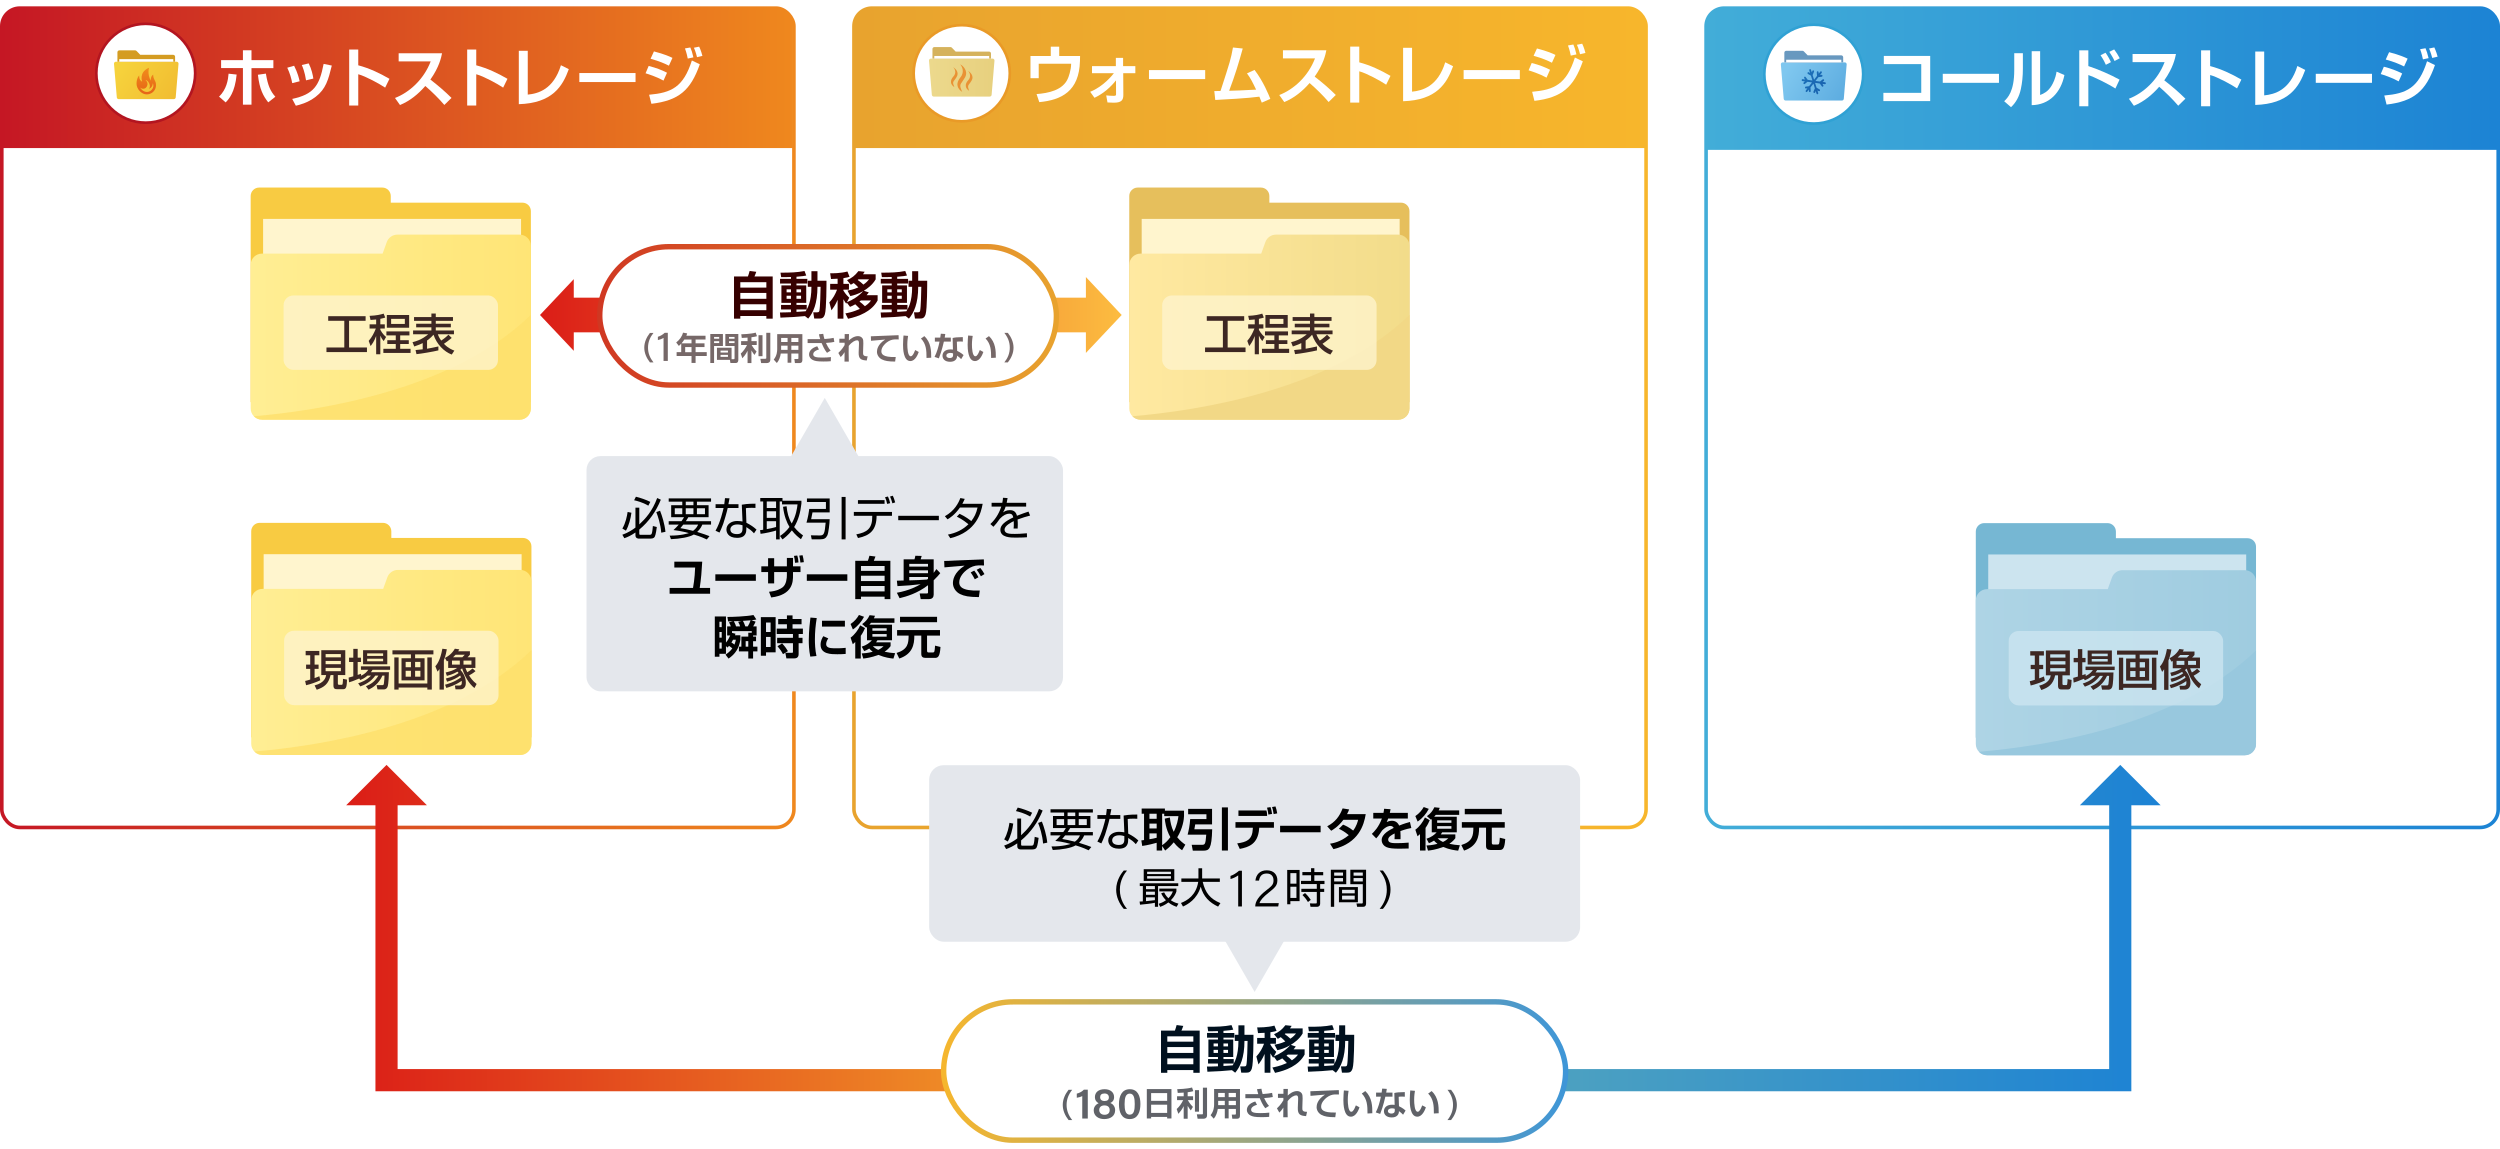 <?xml version="1.0" encoding="UTF-8"?>
<svg xmlns="http://www.w3.org/2000/svg" width="2774.882" height="1275.624" version="1.1" xmlns:xlink="http://www.w3.org/1999/xlink" viewBox="0 0 2774.882 1275.624">
  <!-- Generator: Adobe Illustrator 29.5.1, SVG Export Plug-In . SVG Version: 2.1.0 Build 141)  -->
  <defs>
    <style>
      .st0 {
        fill: url(#_名称未設定グラデーション_641);
      }

      .st1 {
        fill: url(#_名称未設定グラデーション_81);
      }

      .st2 {
        filter: url(#drop-shadow-2);
      }

      .st3 {
        fill: #360000;
      }

      .st4 {
        filter: url(#drop-shadow-6);
      }

      .st5 {
        fill: #fef4cb;
      }

      .st5, .st6, .st7 {
        opacity: .8;
      }

      .st8 {
        fill: #3d2723;
      }

      .st9 {
        stroke: url(#_名称未設定グラデーション_72);
      }

      .st9, .st10, .st11, .st12, .st13, .st14, .st15 {
        fill: #fff;
      }

      .st9, .st16, .st17, .st11, .st12, .st13, .st14, .st18, .st15, .st19, .st20 {
        stroke-miterlimit: 10;
      }

      .st9, .st15 {
        stroke-width: 6px;
      }

      .st21 {
        filter: url(#drop-shadow-5);
      }

      .st22 {
        fill: #e4e7ec;
      }

      .st23 {
        fill: url(#_名称未設定グラデーション_2);
      }

      .st24 {
        fill: #e99234;
      }

      .st25 {
        fill: url(#_名称未設定グラデーション_134);
      }

      .st6 {
        fill: #cbe5f0;
      }

      .st26 {
        filter: url(#drop-shadow-4);
      }

      .st27 {
        fill: #30a1d4;
      }

      .st28 {
        fill: #d49c22;
      }

      .st16 {
        fill: url(#_名称未設定グラデーション_561);
      }

      .st16, .st17, .st12, .st13, .st14, .st18, .st19, .st20 {
        stroke-width: 4px;
      }

      .st16, .st18 {
        stroke: #fff;
      }

      .st29 {
        fill: url(#_名称未設定グラデーション_164);
      }

      .st30 {
        fill: #d5b25c;
      }

      .st31 {
        fill: url(#_名称未設定グラデーション_318);
      }

      .st32 {
        clip-path: url(#clippath-1);
      }

      .st7 {
        fill: #fedf6c;
      }

      .st33 {
        filter: url(#drop-shadow-1);
      }

      .st34 {
        fill: #76b7d3;
      }

      .st35 {
        fill: #6898bf;
      }

      .st17, .st14 {
        stroke: url(#_名称未設定グラデーション_64);
      }

      .st17, .st19, .st20 {
        fill: none;
      }

      .st36 {
        fill: url(#_名称未設定グラデーション_8);
      }

      .st11 {
        stroke: #e99a27;
        stroke-width: 3px;
      }

      .st37 {
        fill: url(#_名称未設定グラデーション_130);
      }

      .st38 {
        fill: #cce4ef;
      }

      .st39 {
        fill: #e6bf5c;
      }

      .st12, .st19 {
        stroke: url(#_名称未設定グラデーション_60);
      }

      .st13, .st20 {
        stroke: url(#_名称未設定グラデーション_56);
      }

      .st40 {
        display: none;
      }

      .st41 {
        filter: url(#drop-shadow-3);
      }

      .st42 {
        fill: #f8cb42;
      }

      .st18 {
        fill: url(#_名称未設定グラデーション_107);
      }

      .st15 {
        stroke: url(#_名称未設定グラデーション_69);
      }

      .st43 {
        fill: #766868;
      }

      .st44 {
        fill: #98c8de;
      }

      .st45 {
        clip-path: url(#clippath-2);
      }

      .st46 {
        fill: #00101e;
      }

      .st47 {
        fill: url(#_名称未設定グラデーション_267);
      }

      .st48 {
        fill: #f2d886;
      }

      .st49 {
        fill: url(#_名称未設定グラデーション_87);
      }

      .st50 {
        fill: #606268;
      }

      .st51 {
        fill: url(#_名称未設定グラデーション_53);
      }

      .st52 {
        fill: #b31520;
      }

      .st53 {
        clip-path: url(#clippath);
      }

      .st54 {
        fill: url(#_名称未設定グラデーション_16);
      }

      .st55 {
        fill: #fff5ce;
      }
    </style>
    <filter id="drop-shadow-1" x="930.354" y="-8.422" width="914" height="944" filterUnits="userSpaceOnUse">
      <feOffset dx="0" dy="7"/>
      <feGaussianBlur result="blur" stdDeviation="5"/>
      <feFlood flood-color="#5b5b5b" flood-opacity=".25"/>
      <feComposite in2="blur" operator="in"/>
      <feComposite in="SourceGraphic"/>
    </filter>
    <linearGradient id="_名称未設定グラデーション_60" data-name="名称未設定グラデーション 60" x1="945.839" y1="456.714" x2="1829.043" y2="456.714" gradientUnits="userSpaceOnUse">
      <stop offset="0" stop-color="#e8a32e"/>
      <stop offset="1" stop-color="#f7b62c"/>
    </linearGradient>
    <clipPath id="clippath">
      <rect class="st12" x="947.839" y="2" width="879.205" height="909.429" rx="20" ry="20"/>
    </clipPath>
    <linearGradient id="_名称未設定グラデーション_107" data-name="名称未設定グラデーション 107" x1="946.941" y1="78.937" x2="1827.941" y2="78.937" gradientUnits="userSpaceOnUse">
      <stop offset="0" stop-color="#e8a32e"/>
      <stop offset="1" stop-color="#f7b62c"/>
    </linearGradient>
    <filter id="drop-shadow-2" x="1137.354" y="41.578" width="629" height="79" filterUnits="userSpaceOnUse">
      <feOffset dx="3" dy="3"/>
      <feGaussianBlur result="blur1" stdDeviation="2"/>
      <feFlood flood-color="#b27410" flood-opacity=".2"/>
      <feComposite in2="blur1" operator="in"/>
      <feComposite in="SourceGraphic"/>
    </filter>
    <linearGradient id="_名称未設定グラデーション_2" data-name="名称未設定グラデーション 2" x1="1031.122" y1="41.114" x2="1103.825" y2="41.114" gradientTransform="translate(0 45)" gradientUnits="userSpaceOnUse">
      <stop offset="0" stop-color="#ecd98d"/>
      <stop offset="1" stop-color="#e7d07e"/>
    </linearGradient>
    <filter id="drop-shadow-3" x="1885.354" y="-1.444" width="896" height="928.021" filterUnits="userSpaceOnUse">
      <feOffset dx="0" dy="7"/>
      <feGaussianBlur result="blur2" stdDeviation="2"/>
      <feFlood flood-color="#5b5b5b" flood-opacity=".25"/>
      <feComposite in2="blur2" operator="in"/>
      <feComposite in="SourceGraphic"/>
    </filter>
    <linearGradient id="_名称未設定グラデーション_64" data-name="名称未設定グラデーション 64" x1="1891.677" y1="456.714" x2="2774.882" y2="456.714" gradientUnits="userSpaceOnUse">
      <stop offset="0" stop-color="#42add8"/>
      <stop offset="1" stop-color="#1c83d4"/>
    </linearGradient>
    <clipPath id="clippath-1">
      <rect class="st14" x="1893.677" y="2" width="879.205" height="909.429" rx="20" ry="20"/>
    </clipPath>
    <linearGradient id="_名称未設定グラデーション_641" data-name="名称未設定グラデーション 64" x1="1892.78" y1="78.937" x2="2773.78" y2="78.937" xlink:href="#_名称未設定グラデーション_64"/>
    <filter id="drop-shadow-4" x="2084.354" y="46.578" width="628" height="79" filterUnits="userSpaceOnUse">
      <feOffset dx="3" dy="3"/>
      <feGaussianBlur result="blur3" stdDeviation="2"/>
      <feFlood flood-color="#003add" flood-opacity=".2"/>
      <feComposite in2="blur3" operator="in"/>
      <feComposite in="SourceGraphic"/>
    </filter>
    <linearGradient id="_名称未設定グラデーション_87" data-name="名称未設定グラデーション 87" x1="1981.437" y1="69.868" x2="2042.768" y2="107.68" gradientUnits="userSpaceOnUse">
      <stop offset=".077" stop-color="#7fc7ef"/>
      <stop offset=".995" stop-color="#5faee1"/>
    </linearGradient>
    <linearGradient id="_名称未設定グラデーション_164" data-name="名称未設定グラデーション 164" x1="2025.602" y1="101.609" x2="2001.178" y2="80.08" gradientUnits="userSpaceOnUse">
      <stop offset="0" stop-color="#1760ad"/>
      <stop offset=".995" stop-color="#1d72ba"/>
    </linearGradient>
    <filter id="drop-shadow-5" x="-15.646" y="-8.422" width="914" height="944" filterUnits="userSpaceOnUse">
      <feOffset dx="0" dy="7"/>
      <feGaussianBlur result="blur4" stdDeviation="5"/>
      <feFlood flood-color="#5b5b5b" flood-opacity=".25"/>
      <feComposite in2="blur4" operator="in"/>
      <feComposite in="SourceGraphic"/>
    </filter>
    <linearGradient id="_名称未設定グラデーション_56" data-name="名称未設定グラデーション 56" x1="0" y1="456.714" x2="883.205" y2="456.714" gradientUnits="userSpaceOnUse">
      <stop offset="0" stop-color="#c51724"/>
      <stop offset="1" stop-color="#ef881e"/>
    </linearGradient>
    <clipPath id="clippath-2">
      <rect class="st13" x="2" y="2" width="879.205" height="909.429" rx="20" ry="20"/>
    </clipPath>
    <linearGradient id="_名称未設定グラデーション_561" data-name="名称未設定グラデーション 56" x1="1.102" y1="78.937" x2="882.102" y2="78.937" xlink:href="#_名称未設定グラデーション_56"/>
    <filter id="drop-shadow-6" x="236.354" y="45.578" width="550" height="78" filterUnits="userSpaceOnUse">
      <feOffset dx="3" dy="3"/>
      <feGaussianBlur result="blur5" stdDeviation="2"/>
      <feFlood flood-color="#930909" flood-opacity=".2"/>
      <feComposite in2="blur5" operator="in"/>
      <feComposite in="SourceGraphic"/>
    </filter>
    <linearGradient id="_名称未設定グラデーション_267" data-name="名称未設定グラデーション 267" x1="136.772" y1="25.6" x2="192.68" y2="64.099" gradientTransform="translate(0 45)" gradientUnits="userSpaceOnUse">
      <stop offset=".002" stop-color="#f6d23c"/>
      <stop offset=".995" stop-color="#f1bd31"/>
    </linearGradient>
    <linearGradient id="_名称未設定グラデーション_318" data-name="名称未設定グラデーション 318" x1="162.336" y1="30.202" x2="162.336" y2="59.793" gradientTransform="translate(0 45)" gradientUnits="userSpaceOnUse">
      <stop offset="0" stop-color="#f18d1b"/>
      <stop offset=".884" stop-color="#e76717"/>
    </linearGradient>
    <linearGradient id="_名称未設定グラデーション_8" data-name="名称未設定グラデーション 8" x1="278.222" y1="363.14" x2="589.253" y2="363.14" gradientUnits="userSpaceOnUse">
      <stop offset="0" stop-color="#ffee94"/>
      <stop offset="1" stop-color="#ffe576"/>
    </linearGradient>
    <linearGradient id="_名称未設定グラデーション_16" data-name="名称未設定グラデーション 16" x1="1253.414" y1="363.14" x2="1564.445" y2="363.14" gradientUnits="userSpaceOnUse">
      <stop offset="0" stop-color="#ffe9a1"/>
      <stop offset="1" stop-color="#f2dc8a"/>
    </linearGradient>
    <linearGradient id="_名称未設定グラデーション_81" data-name="名称未設定グラデーション 8" x1="278.834" y1="735.287" x2="589.864" y2="735.287" xlink:href="#_名称未設定グラデーション_8"/>
    <linearGradient id="_名称未設定グラデーション_53" data-name="名称未設定グラデーション 53" x1="2193.043" y1="735.585" x2="2504.074" y2="735.585" gradientUnits="userSpaceOnUse">
      <stop offset="0" stop-color="#aed4e5"/>
      <stop offset="1" stop-color="#9fcce0"/>
    </linearGradient>
    <linearGradient id="_名称未設定グラデーション_134" data-name="名称未設定グラデーション 134" x1="384.182" y1="1030.118" x2="2398.228" y2="1030.118" gradientUnits="userSpaceOnUse">
      <stop offset="0" stop-color="#db1d17"/>
      <stop offset=".467" stop-color="#f6b62c"/>
      <stop offset=".637" stop-color="#51a4bf"/>
      <stop offset="1" stop-color="#1c82d4"/>
    </linearGradient>
    <linearGradient id="_名称未設定グラデーション_72" data-name="名称未設定グラデーション 72" x1="1044.404" y1="1188.781" x2="1740.752" y2="1188.781" gradientUnits="userSpaceOnUse">
      <stop offset="0" stop-color="#f6b62d"/>
      <stop offset="1" stop-color="#3e96d8"/>
    </linearGradient>
    <linearGradient id="_名称未設定グラデーション_130" data-name="名称未設定グラデーション 130" x1="599.342" y1="349.62" x2="1245.021" y2="349.62" gradientUnits="userSpaceOnUse">
      <stop offset="0" stop-color="#db1d17"/>
      <stop offset=".423" stop-color="#e96028"/>
      <stop offset="1" stop-color="#fcbc40"/>
    </linearGradient>
    <linearGradient id="_名称未設定グラデーション_69" data-name="名称未設定グラデーション 69" x1="662.687" y1="350.585" x2="1175.54" y2="350.585" gradientUnits="userSpaceOnUse">
      <stop offset="0" stop-color="#d03722"/>
      <stop offset="1" stop-color="#e8a32e"/>
    </linearGradient>
  </defs>
  <g id="_レイヤー_3" data-name="レイヤー_3" class="st40">
    <rect class="st10" x="-128.807" y="-49.528" width="3044.571" height="1236.075"/>
  </g>
  <g id="_レイヤー_2" data-name="レイヤー_2">
    <g>
      <g class="st33">
        <rect class="st10" x="947.839" y="2" width="879.205" height="909.429" rx="20" ry="20"/>
        <g class="st53">
          <rect class="st18" x="946.941" y="-1.444" width="881" height="160.76"/>
        </g>
        <rect class="st19" x="947.839" y="2" width="879.205" height="909.429" rx="20" ry="20"/>
      </g>
      <g>
        <g class="st2">
          <path class="st10" d="M1172.672,48.812v10.352h23.168l-.142,5.633c-.845,33.379-20.351,43.238-45.139,45.562l-3.027-8.943c12.887-.986,29.576-4.155,34.998-17.816.353-.845,3.38-8.521,3.38-15.845h-35.984v16.056h-9.154v-24.646h22.534v-10.352h9.366Z"/>
          <path class="st10" d="M1207.031,98.88c14.93-5.915,24.858-18.802,26.337-20.633h-24.294v-7.816h26.478v-9.225h8.027v9.225h13.591v7.816h-13.45l.142,24.083c0,5.985-2.254,8.662-10.774,8.662-2.112,0-4.718-.141-6.831-.282l-1.408-7.816c2.535.282,5.915.493,8.45.493,2.254,0,2.465-.634,2.465-1.76l-.07-15.352c-9.929,12.394-19.788,17.253-23.872,19.295l-4.789-6.69Z"/>
          <path class="st10" d="M1334.695,74.796v10h-62.392v-10h62.392Z"/>
          <path class="st10" d="M1389.475,74.585c9.858,12.887,15.985,28.238,17.534,32.182l-9.507,4.155c-.845-2.324-1.268-3.38-2.676-6.62-11.9,1.69-38.73,3.169-48.941,3.662l-1.056-9.858c1.126,0,5.492-.07,6.9-.141,10.985-33.801,11.338-34.928,13.803-48.237l10.845,1.127c-4.155,15.14-8.521,29.717-15.07,46.899,9.647-.211,11.689-.352,29.929-1.268-4.366-9.014-6.057-12.464-10.141-18.027l8.38-3.873Z"/>
          <path class="st10" d="M1416.932,102.471c15.773-6.056,31.899-20.351,39.646-40.632h-35.562v-9.014h48.167c-.915,4.577-3.028,15.14-12.957,29.224,8.591,6.619,16.126,13.098,23.449,20.351l-7.957,7.816c-6.479-7.535-13.591-14.506-21.126-21.055-7.816,9.014-17.111,16.619-28.098,21.126l-5.562-7.817Z"/>
          <path class="st10" d="M1505.725,48.741v17.464c12.253,3.239,23.731,8.662,34.646,14.999l-4.788,9.789c-6.268-4.225-21.689-12.676-29.858-14.858v34.716h-10.069v-62.11h10.069Z"/>
          <path class="st10" d="M1564.308,98.739c11.549-1.127,28.52-5.704,36.829-32.604l8.732,4.366c-6.972,19.225-18.31,37.674-55.49,38.872v-59.293h9.929v48.66Z"/>
          <path class="st10" d="M1683.944,74.796v10h-62.392v-10h62.392Z"/>
          <path class="st10" d="M1713.585,83.176c-7.817-4.366-17.394-7.323-19.929-8.098l3.45-8.168c8.661,2.253,14.084,4.366,20.352,7.535l-3.873,8.732ZM1697.599,98.88c24.717-2.183,38.026-8.31,47.462-38.026l8.803,4.225c-10.141,28.942-23.309,40.209-53.729,43.871l-2.535-10.07ZM1719.57,66.628c-4.296-2.183-10.563-5-20.352-7.676l3.732-8.168c11.901,3.098,17.676,5.774,20.562,7.183l-3.943,8.662ZM1740.484,58.741c-.352-1.76-1.268-6.408-3.098-11.267l5.985-1.056c1.338,3.099,2.112,5.422,3.38,10.985l-6.268,1.338ZM1750.765,57.192c-.281-.986-1.408-6.056-3.45-10.493l5.845-1.197c1.972,4.084,3.31,9.014,3.592,10.281l-5.986,1.409Z"/>
        </g>
        <g>
          <circle class="st11" cx="1067.474" cy="81.291" r="53.376"/>
          <g>
            <path class="st23" d="M1098.529,107.2h-62.11c-1.109,0-2.032-.85-2.125-1.955l-3.164-37.908c-.104-1.243.877-2.309,2.125-2.309h68.438c1.247,0,2.228,1.066,2.125,2.309l-3.164,37.908c-.092,1.105-1.016,1.955-2.125,1.955Z"/>
            <path class="st30" d="M1035.422,65.028h64.189c.121,0,.24.011.356.03v-5.659c0-1.178-.955-2.132-2.132-2.132h-37.095l-4.235-4.381c-.402-.416-.955-.65-1.533-.65h-17.858c-1.178,0-2.132.955-2.132,2.132v10.706c.142-.03.29-.046.441-.046Z"/>
            <rect class="st10" x="1037.028" y="62.128" width="60.892" height="2.9"/>
            <g>
              <path class="st24" d="M1067.615,72.576l-1.873-1.249,1.248,1.873c.208.208,4.162,6.45-.832,12.484-2.705,3.329-3.953,6.45-3.329,9.363.624,3.953,3.953,6.034,4.161,6.242l1.04.624-.624-1.248c-2.497-5.618-1.665-6.866.624-9.988.832-1.249,1.873-2.705,3.121-4.786,4.161-7.699-3.537-13.317-3.537-13.317Z"/>
              <path class="st24" d="M1076.354,80.067l-1.665-1.457,1.04,1.873c.208.208,2.705,4.578-1.04,8.531-2.081,2.289-2.913,4.37-2.705,6.45.208,2.913,2.497,4.37,2.705,4.578l1.04.832-.416-1.248c-1.457-3.953-.832-4.786.832-6.866.624-.832,1.457-1.873,2.289-3.329,3.121-5.202-2.081-9.363-2.081-9.363Z"/>
              <path class="st24" d="M1059.708,75.906l-1.665-1.457,1.248,1.873c.208.208,2.705,4.578-1.04,8.531-2.081,2.289-2.913,4.37-2.705,6.45.208,2.913,2.497,4.37,2.705,4.578l1.04.832-.416-1.248c-1.665-3.745-1.04-4.578.624-6.658.624-.832,1.457-1.873,2.289-3.329,3.329-5.202-1.873-9.572-2.081-9.572Z"/>
            </g>
          </g>
        </g>
      </g>
    </g>
    <g>
      <g class="st41">
        <rect class="st10" x="1893.677" y="2" width="879.205" height="909.429" rx="20" ry="20"/>
        <g class="st32">
          <rect class="st0" x="1892.78" y="-1.444" width="881" height="160.76"/>
        </g>
        <rect class="st17" x="1893.677" y="2" width="879.205" height="909.429" rx="20" ry="20"/>
      </g>
      <g>
        <g class="st26">
          <path class="st10" d="M2139.428,59.069v50.138h-51.97v-9.154h42.041v-31.9h-41.548v-9.084h51.477Z"/>
          <path class="st10" d="M2215.756,78.927v10h-62.392v-10h62.392Z"/>
          <path class="st10" d="M2242.298,73.364c0,8.168-.774,15.633-2.253,22.464-1.761,8.31-5.353,14.929-10.915,20.14l-7.605-6.619c3.873-3.732,11.196-10.774,11.196-34.576v-18.731h9.577v17.323ZM2261.453,102.447c4.226-1.62,8.732-3.873,12.534-10.07,1.62-2.676,4.437-7.746,5.704-15.844l8.732,3.732c-3.943,19.576-16.83,33.167-36.337,33.449v-59.856h9.366v48.589Z"/>
          <path class="st10" d="M2314.965,52.872v17.464c12.112,4.084,24.225,9.366,34.646,15.069l-4.647,9.859c-7.535-5-24.718-13.379-29.999-14.999v34.716h-10.069v-62.11h10.069ZM2334.401,68.927c-.774-1.69-2.253-5.211-5.915-10.633l5.563-2.746c3.803,5.493,5.211,8.732,5.985,10.422l-5.634,2.958ZM2344.048,64.702c-1.549-3.451-3.943-7.394-5.845-10.14l5.423-2.676c2.746,3.662,4.225,5.986,6.196,9.789l-5.774,3.028Z"/>
          <path class="st10" d="M2359.958,106.602c15.773-6.056,31.899-20.351,39.646-40.632h-35.562v-9.014h48.167c-.915,4.577-3.028,15.14-12.957,29.224,8.591,6.619,16.126,13.098,23.449,20.351l-7.957,7.816c-6.479-7.535-13.591-14.506-21.126-21.055-7.816,9.014-17.111,16.619-28.098,21.126l-5.562-7.817Z"/>
          <path class="st10" d="M2450.159,52.872v17.464c12.253,3.239,23.731,8.662,34.646,14.999l-4.788,9.789c-6.268-4.225-21.689-12.676-29.858-14.858v34.716h-10.069v-62.11h10.069Z"/>
          <path class="st10" d="M2510.15,102.87c11.549-1.127,28.52-5.704,36.829-32.604l8.732,4.366c-6.972,19.225-18.31,37.674-55.49,38.872v-59.293h9.929v48.66Z"/>
          <path class="st10" d="M2629.786,78.927v10h-62.392v-10h62.392Z"/>
          <path class="st10" d="M2659.426,87.307c-7.817-4.366-17.394-7.323-19.929-8.098l3.45-8.168c8.661,2.253,14.084,4.366,20.352,7.535l-3.873,8.732ZM2643.441,103.01c24.717-2.183,38.026-8.31,47.462-38.026l8.803,4.225c-10.141,28.942-23.309,40.209-53.729,43.871l-2.535-10.07ZM2665.412,70.758c-4.296-2.183-10.563-5-20.352-7.676l3.732-8.168c11.901,3.098,17.676,5.774,20.562,7.183l-3.943,8.662ZM2686.326,62.871c-.352-1.76-1.268-6.408-3.098-11.267l5.985-1.056c1.338,3.099,2.112,5.422,3.38,10.985l-6.268,1.338ZM2696.607,61.322c-.281-.986-1.408-6.056-3.45-10.493l5.845-1.197c1.972,4.084,3.31,9.014,3.592,10.281l-5.986,1.409Z"/>
        </g>
        <g>
          <g>
            <path class="st10" d="M2013.181,137.167c-30.259,0-54.877-24.618-54.877-54.876s24.618-54.876,54.877-54.876,54.876,24.617,54.876,54.876-24.617,54.876-54.876,54.876Z"/>
            <path class="st27" d="M2013.181,28.915c29.479,0,53.376,23.897,53.376,53.376s-23.897,53.376-53.376,53.376-53.376-23.897-53.376-53.376,23.897-53.376,53.376-53.376M2013.181,25.915c-31.086,0-56.376,25.29-56.376,56.376s25.29,56.376,56.376,56.376,56.376-25.29,56.376-56.376-25.29-56.376-56.376-56.376h0Z"/>
          </g>
          <g>
            <path class="st49" d="M2044.394,111.612h-62.426c-1.114,0-2.043-.854-2.135-1.965l-3.18-38.101c-.104-1.249.882-2.321,2.135-2.321h68.786c1.254,0,2.24,1.072,2.135,2.321l-3.18,38.101c-.093,1.111-1.021,1.965-2.135,1.965Z"/>
            <path class="st35" d="M1980.966,69.226h64.515c.122,0,.241.011.358.03v-5.687c0-1.183-.959-2.143-2.143-2.143h-37.284l-4.257-4.404c-.404-.418-.96-.654-1.541-.654h-17.949c-1.183,0-2.143.959-2.143,2.143v10.76c.143-.03.291-.046.443-.046Z"/>
            <rect class="st10" x="1982.58" y="66.311" width="61.201" height="2.914"/>
            <path class="st29" d="M2025.755,91.316l-2.775-.387,1.316-1.066c.444-.359.534-1.04.203-1.521-.331-.481-.959-.577-1.403-.22l-2.974,2.408-5.002-.697,3.231-4.195,3.691-.426c.55-.065.949-.598.891-1.195-.058-.597-.558-1.03-1.102-.965l-1.633.188,1.792-2.327c.355-.461.299-1.146-.127-1.531-.427-.385-1.057-.324-1.412.137l-1.794,2.329-.121-1.776c-.042-.598-.53-1.034-1.073-1.003-.552.045-.967.565-.925,1.164l.273,4.013-3.259,4.231-1.635-5.218,1.588-3.638c.237-.542.022-1.189-.478-1.446-.5-.255-1.097-.026-1.334.518l-.702,1.609-.9-2.873c-.177-.567-.744-.873-1.271-.679-.523.192-.806.81-.626,1.378l.9,2.871-1.461-.812c-.492-.271-1.097-.063-1.349.471-.253.534-.058,1.189.434,1.462l3.302,1.837,1.693,5.402-5.219-.728-2.315-3.145c-.346-.469-.976-.546-1.408-.173-.433.375-.503,1.058-.157,1.527l1.025,1.391-2.775-.387c-.545-.077-1.052.343-1.122.94-.071.595.317,1.14.867,1.217l2.775.387-1.316,1.066c-.444.359-.534,1.04-.203,1.521.197.285.498.436.804.436.208,0,.42-.071.599-.216l2.974-2.408,5.002.697-3.231,4.195-3.691.426c-.55.063-.949.598-.891,1.195.054.557.489.971.996.971.034,0,.071,0,.107-.006l1.633-.188-1.794,2.329c-.355.461-.299,1.146.127,1.531.186.169.415.253.641.253.286,0,.572-.133.769-.391l1.794-2.329.121,1.776c.04.571.478,1.007.997,1.007.025,0,.051,0,.074-.004.552-.045.967-.565.925-1.164l-.273-4.013,3.259-4.231,1.635,5.22-1.588,3.638c-.237.542-.024,1.189.478,1.446.138.071.284.104.427.104.375,0,.735-.23.907-.622l.702-1.609.9,2.873c.141.453.532.738.949.738.107,0,.215-.02.322-.059.523-.192.806-.81.626-1.378l-.9-2.873,1.461.812c.147.081.302.12.458.12.364,0,.715-.216.892-.591.253-.534.058-1.189-.434-1.462l-3.304-1.837-1.693-5.4,5.221.728,2.315,3.144c.197.269.491.408.784.408.219,0,.44-.077.625-.237.433-.375.503-1.058.159-1.527l-1.023-1.391,2.775.387c.043.006.087.008.129.008.496,0,.929-.4.994-.948.071-.595-.317-1.14-.867-1.217h0Z"/>
          </g>
        </g>
      </g>
    </g>
    <g>
      <g class="st21">
        <rect class="st10" x="2" y="2" width="879.205" height="909.429" rx="20" ry="20"/>
        <g class="st45">
          <rect class="st16" x="1.102" y="-1.444" width="881" height="160.76"/>
        </g>
        <rect class="st20" x="2" y="2" width="879.205" height="909.429" rx="20" ry="20"/>
      </g>
      <g>
        <g class="st4">
          <path class="st10" d="M240.156,104.267c8.31-8.098,10-18.45,10.562-25.492l8.943.986c-1.901,19.999-8.662,27.252-12.183,30.914l-7.323-6.408ZM276.14,52.79v10.985h24.295v8.873h-24.295v40.562h-9.506v-40.632h-24.224v-8.802h24.224v-10.985h9.506ZM292.125,78.704c2.183,13.521,5.141,19.577,10.493,25.703l-7.887,6.197c-5.563-7.042-9.647-14.506-11.478-30.632l8.873-1.268Z"/>
          <path class="st10" d="M321.343,89.267c-.916-5.07-2.535-10.845-5.493-17.112l7.605-2.183c4.084,8.098,5.493,14.225,6.126,17.253l-8.239,2.042ZM321.343,106.802c23.731-5.141,30.139-14.295,34.857-38.872l9.084,1.831c-3.803,15.492-6.479,25.984-17.957,34.716-9.014,6.831-18.027,8.943-21.971,9.859l-4.014-7.535ZM336.694,86.168c-1.338-9.084-3.662-14.506-4.718-17.041l7.675-1.761c3.169,6.197,4.578,12.957,5.141,16.83l-8.098,1.972Z"/>
          <path class="st10" d="M394.645,52.015v17.464c12.253,3.239,23.731,8.662,34.646,14.999l-4.788,9.789c-6.268-4.225-21.689-12.676-29.858-14.858v34.716h-10.07v-62.11h10.07Z"/>
          <path class="st10" d="M435.411,105.745c15.774-6.056,31.9-20.351,39.646-40.632h-35.562v-9.014h48.167c-.915,4.577-3.028,15.14-12.957,29.224,8.591,6.619,16.126,13.098,23.45,20.351l-7.958,7.816c-6.479-7.535-13.591-14.506-21.125-21.055-7.817,9.014-17.112,16.619-28.098,21.126l-5.563-7.817Z"/>
          <path class="st10" d="M525.613,52.015v17.464c12.253,3.239,23.731,8.662,34.646,14.999l-4.789,9.789c-6.268-4.225-21.689-12.676-29.858-14.858v34.716h-10.07v-62.11h10.07Z"/>
          <path class="st10" d="M582.788,102.013c11.548-1.127,28.52-5.704,36.829-32.604l8.732,4.366c-6.972,19.225-18.309,37.674-55.49,38.872v-59.293h9.929v48.66Z"/>
          <path class="st10" d="M702.423,78.07v10h-62.392v-10h62.392Z"/>
          <path class="st10" d="M733.472,86.45c-7.817-4.366-17.394-7.323-19.929-8.098l3.45-8.168c8.662,2.253,14.084,4.366,20.352,7.535l-3.873,8.732ZM717.486,102.154c24.717-2.183,38.026-8.31,47.462-38.026l8.803,4.225c-10.141,28.942-23.309,40.209-53.73,43.871l-2.535-10.07ZM739.457,69.902c-4.295-2.183-10.563-5-20.351-7.676l3.732-8.168c11.901,3.098,17.675,5.774,20.562,7.183l-3.943,8.662ZM760.372,62.015c-.352-1.76-1.268-6.408-3.098-11.267l5.985-1.056c1.338,3.099,2.113,5.422,3.38,10.985l-6.268,1.338ZM770.653,60.466c-.282-.986-1.408-6.056-3.451-10.493l5.845-1.197c1.972,4.084,3.31,9.014,3.591,10.281l-5.986,1.409Z"/>
        </g>
        <g>
          <g>
            <path class="st10" d="M161.784,136.167c-30.259,0-54.876-24.618-54.876-54.876s24.617-54.876,54.876-54.876,54.876,24.617,54.876,54.876-24.618,54.876-54.876,54.876Z"/>
            <path class="st52" d="M161.784,27.915c29.479,0,53.376,23.897,53.376,53.376s-23.897,53.376-53.376,53.376-53.376-23.897-53.376-53.376,23.897-53.376,53.376-53.376M161.784,24.915c-31.086,0-56.376,25.29-56.376,56.376s25.29,56.376,56.376,56.376,56.376-25.29,56.376-56.376-25.29-56.376-56.376-56.376h0Z"/>
          </g>
          <g>
            <path class="st47" d="M192.931,110.051h-61.19c-1.092,0-2.002-.837-2.093-1.926l-3.117-37.347c-.102-1.225.864-2.275,2.093-2.275h67.425c1.229,0,2.195,1.05,2.093,2.275l-3.117,37.347c-.091,1.089-1.001,1.926-2.093,1.926Z"/>
            <path class="st28" d="M130.759,68.503h63.238c.119,0,.237.01.351.029v-5.575c0-1.16-.94-2.101-2.1-2.101h-36.546l-4.173-4.317c-.396-.409-.941-.641-1.51-.641h-17.593c-1.16,0-2.1.94-2.1,2.101v10.547c.14-.029.286-.045.435-.045Z"/>
            <rect class="st10" x="132.341" y="65.647" width="59.99" height="2.857"/>
            <path class="st31" d="M171.586,88.857c-1.751-2.995-1.579-6.071-1.579-6.071-3.097,2.146-2.667,6.821-2.667,6.821-4.185-7.609-1.874-14.405-1.874-14.405-11.694,4.769-7.694,15.466-7.694,15.466-3.921-1.978-3.257-6.964-3.257-6.964-1.628,1.699-2.532,4.26-2.839,7.063-.068.632-.127,1.482-.133,2.133,0,.081.01-.049.01.031,0,5.872,5.524,11.863,11.264,11.863,1.266,0,2.47-.229,3.595-.639.602-.217,1.18-.49,1.727-.812,3.03-1.786,5.051-5.066,4.99-8.948-.025-1.439.055-2.822-1.542-5.544v.006ZM167.081,100.781c-.528.366-1.094.67-1.696.893-.86.316-1.782.471-2.704.409-4.664-.31-7.159-4.868-7.159-4.868,1.665,1.445,5.211,2.363,7.313-.992.068-.105.111-.211.172-.316.67-1.203.836-2.307.707-3.268-.301-2.325-2.212-3.807-2.212-3.807,0,0,2.562-.037,4.302,4.198.946,2.313.51,3.876.037,4.738-.295.533-.602.8-.602.8.289-.087.553-.192.805-.304,3.595-1.656,3.558-5.972,3.558-5.972,1.549,3.361.037,6.71-2.519,8.489h0Z"/>
          </g>
        </g>
      </g>
    </g>
    <g>
      <g>
        <path class="st42" d="M433.737,224.947v-7.378c0-5.187-4.205-9.393-9.393-9.393h-136.73c-5.187,0-9.393,4.205-9.393,9.393v228.78h311.031v-212.009c0-5.187-4.205-9.393-9.393-9.393h-146.123Z"/>
        <rect class="st55" x="292.029" y="242.979" width="286.323" height="205.658"/>
        <path class="st36" d="M429.302,268.694l-4.617,12.801h-133.948c-6.912,0-12.514,5.603-12.514,12.514v159.331c0,6.912,5.603,12.514,12.514,12.514h286.002c6.912,0,12.514-5.603,12.514-12.514v-180.4c0-6.912-5.603-12.514-12.514-12.514h-135.665c-5.274,0-9.982,3.307-11.772,8.268Z"/>
        <path class="st7" d="M589.253,453.34v-103.879c-86.392,84.033-236.241,106.518-307.552,112.524,2.278,2.381,5.48,3.87,9.035,3.87h286.002c6.912,0,12.515-5.603,12.515-12.514Z"/>
      </g>
      <rect class="st5" x="314.748" y="327.942" width="237.979" height="82.623" rx="10.882" ry="10.882"/>
      <g>
        <path class="st8" d="M364.283,350.958h41.524v5.106h-18.354v29.626h19.847v5.106h-44.944v-5.106h19.798v-29.626h-17.872v-5.106Z"/>
        <path class="st8" d="M417.511,354.619c-3.324.385-4.625.434-6.262.53l-1.012-4.576c7.708-.337,12.139-1.397,15.607-2.457l1.734,4.384c-1.204.385-2.216.723-5.443,1.397v6.07h4.961v4.672h-4.961v1.494c2.601,4.721,5.203,6.888,6.407,7.852l-2.649,4.625c-1.686-2.023-2.746-3.613-3.757-6.07v20.666h-4.625v-20.232c-2.264,6.214-4.817,9.394-6.166,11.127l-2.12-5.732c3.517-3.998,6.021-8.767,7.948-13.729h-6.937v-4.672h7.274v-5.347ZM454.459,367.818v4.432h-10.261v5.347h9.538v4.239h-9.538v5.299h11.513v4.576h-30.204v-4.576h13.777v-5.299h-9.394v-4.239h9.394v-5.347h-10.405v-4.432h25.579ZM454.122,349.657v14.114h-24.761v-14.114h24.761ZM434.13,353.896v5.684h15.223v-5.684h-15.223Z"/>
        <path class="st8" d="M501.423,393.542c-8.671-3.228-16.716-11.513-20.232-22.015-.915,1.012-3.131,3.565-7.178,6.455v9.104c3.709-.626,7.563-1.445,12.573-2.553v4.384c-5.588,1.397-18.643,3.613-24.327,4.191l-1.012-4.576c2.409-.241,5.058-.482,7.949-.819v-6.889c-1.831.915-4.335,2.071-9.394,3.757l-1.927-4.769c10.357-2.505,15.993-7.563,17.342-8.767h-16.716v-4.239h20.329v-3.468h-16.908v-4.047h16.908v-3.131h-19.269v-4.239h19.269v-3.95h4.865v3.95h19.076v4.239h-19.076v3.131h16.716v4.047h-16.716v3.468h20.184v4.239h-17.92c.434,1.204,1.397,3.757,3.757,6.985.723-.482,4.288-2.746,8.045-6.503l3.613,3.565c-3.228,2.746-6.792,5.347-8.671,6.503,5.01,5.154,9.586,6.792,11.609,7.563l-2.89,4.384Z"/>
      </g>
    </g>
    <g>
      <g>
        <path class="st39" d="M1408.93,224.947v-7.378c0-5.187-4.205-9.393-9.393-9.393h-136.73c-5.187,0-9.393,4.205-9.393,9.393v228.78h311.031v-212.009c0-5.187-4.205-9.393-9.393-9.393h-146.123Z"/>
        <rect class="st55" x="1267.222" y="242.979" width="286.323" height="205.658"/>
        <path class="st54" d="M1404.494,268.694l-4.617,12.801h-133.948c-6.912,0-12.514,5.603-12.514,12.514v159.331c0,6.912,5.603,12.514,12.514,12.514h286.002c6.912,0,12.514-5.603,12.514-12.514v-180.4c0-6.912-5.603-12.514-12.514-12.514h-135.665c-5.274,0-9.982,3.307-11.772,8.268Z"/>
        <path class="st48" d="M1564.445,453.34v-103.879c-86.392,84.033-236.241,106.518-307.552,112.524,2.278,2.381,5.48,3.87,9.035,3.87h286.002c6.912,0,12.515-5.603,12.515-12.514Z"/>
      </g>
      <rect class="st5" x="1289.941" y="327.942" width="237.979" height="82.623" rx="10.882" ry="10.882"/>
      <g>
        <path class="st8" d="M1339.476,350.958h41.524v5.106h-18.354v29.626h19.847v5.106h-44.944v-5.106h19.798v-29.626h-17.872v-5.106Z"/>
        <path class="st8" d="M1392.703,354.619c-3.324.385-4.625.434-6.262.53l-1.012-4.576c7.708-.337,12.139-1.397,15.607-2.457l1.734,4.384c-1.204.385-2.216.723-5.443,1.397v6.07h4.961v4.672h-4.961v1.494c2.601,4.721,5.203,6.888,6.407,7.852l-2.649,4.625c-1.686-2.023-2.746-3.613-3.757-6.07v20.666h-4.625v-20.232c-2.264,6.214-4.817,9.394-6.166,11.127l-2.12-5.732c3.517-3.998,6.021-8.767,7.948-13.729h-6.937v-4.672h7.274v-5.347ZM1429.651,367.818v4.432h-10.261v5.347h9.538v4.239h-9.538v5.299h11.513v4.576h-30.204v-4.576h13.777v-5.299h-9.394v-4.239h9.394v-5.347h-10.405v-4.432h25.58ZM1429.314,349.657v14.114h-24.761v-14.114h24.761ZM1409.322,353.896v5.684h15.223v-5.684h-15.223Z"/>
        <path class="st8" d="M1476.616,393.542c-8.671-3.228-16.716-11.513-20.232-22.015-.915,1.012-3.132,3.565-7.178,6.455v9.104c3.709-.626,7.563-1.445,12.573-2.553v4.384c-5.588,1.397-18.643,3.613-24.327,4.191l-1.012-4.576c2.408-.241,5.058-.482,7.948-.819v-6.889c-1.83.915-4.335,2.071-9.394,3.757l-1.927-4.769c10.357-2.505,15.993-7.563,17.342-8.767h-16.716v-4.239h20.329v-3.468h-16.908v-4.047h16.908v-3.131h-19.27v-4.239h19.27v-3.95h4.865v3.95h19.076v4.239h-19.076v3.131h16.716v4.047h-16.716v3.468h20.185v4.239h-17.92c.433,1.204,1.396,3.757,3.757,6.985.723-.482,4.287-2.746,8.045-6.503l3.613,3.565c-3.228,2.746-6.793,5.347-8.672,6.503,5.011,5.154,9.587,6.792,11.61,7.563l-2.891,4.384Z"/>
      </g>
    </g>
    <g>
      <g>
        <path class="st42" d="M434.349,597.094v-7.378c0-5.187-4.205-9.393-9.393-9.393h-136.73c-5.187,0-9.393,4.205-9.393,9.393v228.78h311.031v-212.009c0-5.187-4.205-9.393-9.393-9.393h-146.123Z"/>
        <rect class="st55" x="292.641" y="615.126" width="286.323" height="205.658"/>
        <path class="st1" d="M429.913,640.841l-4.617,12.801h-133.948c-6.912,0-12.514,5.603-12.514,12.514v159.331c0,6.912,5.603,12.514,12.514,12.514h286.002c6.912,0,12.514-5.603,12.514-12.514v-180.4c0-6.912-5.603-12.514-12.514-12.514h-135.665c-5.274,0-9.982,3.307-11.772,8.268Z"/>
        <path class="st7" d="M589.865,825.487v-103.879c-86.392,84.033-236.241,106.518-307.552,112.524,2.278,2.381,5.48,3.87,9.035,3.87h286.002c6.912,0,12.515-5.603,12.515-12.514Z"/>
      </g>
      <rect class="st5" x="315.36" y="700.09" width="237.979" height="82.623" rx="10.882" ry="10.882"/>
      <g>
        <path class="st8" d="M338.685,755.814c1.397-.289,2.602-.578,5.636-1.542v-11.85h-4.576v-4.721h4.576v-10.405h-5.058v-4.769h15.174v4.769h-5.251v10.405h4.432v4.721h-4.432v10.212c2.891-1.012,3.95-1.493,5.251-2.071l1.06,4.528c-4.383,2.071-10.838,4.383-15.752,5.491l-1.06-4.769ZM356.605,721.66h26.639v27.603h-8.237v9.057c0,1.349.241,1.782,1.59,1.782h2.505c.867,0,1.06-.337,1.204-1.205.289-1.445.385-4.191.385-5.443l4.48.916c-.241,7.129-.722,10.598-3.95,10.598h-7.082c-2.023,0-4.046-.192-4.046-4.191v-11.513h-3.179c-2.216,10.068-7.274,13.537-15.367,16.331l-2.36-4.817c11.32-2.938,12.429-9.249,12.814-11.513h-5.396v-27.603ZM361.422,725.948v3.661h16.908v-3.661h-16.908ZM361.422,733.607v3.661h16.908v-3.661h-16.908ZM361.422,741.314v3.661h16.908v-3.661h-16.908Z"/>
        <path class="st8" d="M407.954,749.889c-3.661,3.131-6.311,4.191-8.045,4.914l-1.156-1.686c-6.118,2.649-9.056,3.564-11.32,4.239l-.482-5.25c1.108-.241,4.432-1.204,5.203-1.445v-15.896h-4.721v-4.769h4.721v-9.779h4.866v9.779h3.613v4.769h-3.613v14.355c2.167-.674,2.457-.771,3.661-1.252l.192,2.168c4.528-2.216,6.407-4.528,7.9-6.6h-8.141v-3.806h32.372v3.806h-19.461c-.626,1.012-.963,1.589-1.783,2.649h19.896c0,.53-.193,13.44-1.542,16.378-1.252,2.746-3.131,2.746-4.624,2.746h-6.503l-1.012-4.721h6.311c1.445,0,1.59-.626,1.831-1.878.385-1.975.626-7.611.674-8.719h-2.312c-3.999,8.815-10.116,13.103-15.367,15.656l-2.938-3.854c6.455-2.698,10.02-5.492,13.826-11.802h-3.42c-5.299,7.274-11.561,10.164-16.667,11.995l-2.36-3.517c2.842-.867,8.767-2.746,14.259-8.478h-3.854ZM402.992,721.66h26.88v15.656h-26.88v-15.656ZM407.521,725.273v2.794h17.727v-2.794h-17.727ZM407.521,731.15v2.842h17.727v-2.842h-17.727Z"/>
        <path class="st8" d="M481.076,726.333h-20.329v4.287h10.501v24.568h-25.58v-24.568h10.454v-4.287h-20.521v-4.528h45.475v4.528ZM437.673,729.705h4.769v28.951h31.89v-28.951h4.961v35.695h-4.961v-2.264h-31.89v2.264h-4.769v-35.695ZM450.246,734.667v5.925h5.877v-5.925h-5.877ZM450.246,744.542v6.551h5.877v-6.551h-5.877ZM460.748,734.667v5.925h5.877v-5.925h-5.877ZM460.748,744.542v6.551h5.877v-6.551h-5.877Z"/>
        <path class="st8" d="M492.682,765.4h-4.817v-22.785c-.819,1.204-1.156,1.638-2.216,2.89l-2.457-5.973c1.686-1.927,5.443-6.263,7.804-19.461l4.961.578c-.434,2.65-1.204,6.841-3.276,12.284v32.468ZM526.595,763.714c-6.214-4.962-10.983-13.295-13.681-21.918-.337.337-.819.771-1.927,1.638,5.684,6.069,6.07,12.188,6.07,14.548,0,7.178-5.396,7.178-6.696,7.178h-4.769l-.723-4.288h4.962c1.156,0,2.746-.145,2.746-3.324,0-.915-.048-1.493-.097-1.879-7.081,5.01-14.066,7.033-17.053,7.9l-1.445-3.564c2.649-.723,10.212-2.746,17.679-8.141-.289-.771-.578-1.445-.867-2.072-3.324,2.602-8.478,5.251-14.596,6.889l-1.3-3.564c8.093-1.831,12.188-4.577,14.114-6.166-.241-.386-.578-.771-1.204-1.445-5.203,2.987-9.972,4.239-11.802,4.721l-1.301-3.806c2.36-.578,8.815-2.119,12.621-5.01h-9.875v-7.997c-.53.289-.915.53-1.397.723l-2.167-3.854c3.42-1.783,7.611-4.432,10.983-10.261l4.962.723c-.674,1.204-.915,1.589-1.252,2.12h13.006v3.854c-.915,1.156-1.542,1.782-2.649,2.794h8.719v11.898h-10.935c.337,1.012.867,2.553,1.927,4.721.434-.241,3.42-1.927,5.829-4.191l3.324,2.987c-2.168,1.975-5.732,4.046-7.178,4.769,1.782,2.746,3.709,5.781,8.43,9.49l-2.457,4.528ZM510.361,733.27h-8.671v4.384h8.671v-4.384ZM505.689,726.718c-.963,1.108-2.12,2.216-2.794,2.794h10.309c1.204-1.108,1.879-1.878,2.649-2.794h-10.164ZM523.272,733.27h-8.815v4.384h8.815v-4.384Z"/>
      </g>
    </g>
    <g>
      <g>
        <path class="st34" d="M2348.558,597.392v-7.378c0-5.187-4.205-9.393-9.393-9.393h-136.73c-5.187,0-9.393,4.205-9.393,9.393v228.78h311.031v-212.009c0-5.187-4.205-9.393-9.393-9.393h-146.123Z"/>
        <rect class="st38" x="2206.85" y="615.425" width="286.323" height="205.658"/>
        <path class="st51" d="M2344.123,641.139l-4.617,12.801h-133.948c-6.912,0-12.514,5.603-12.514,12.514v159.331c0,6.912,5.603,12.514,12.514,12.514h286.002c6.912,0,12.514-5.603,12.514-12.514v-180.4c0-6.912-5.603-12.514-12.514-12.514h-135.665c-5.274,0-9.982,3.307-11.772,8.268Z"/>
        <path class="st44" d="M2504.074,825.785v-103.879c-86.392,84.033-236.241,106.518-307.552,112.524,2.278,2.381,5.48,3.87,9.035,3.87h286.002c6.912,0,12.515-5.603,12.515-12.514Z"/>
      </g>
      <rect class="st6" x="2229.569" y="700.388" width="237.979" height="82.623" rx="10.882" ry="10.882"/>
      <g>
        <path class="st8" d="M2252.895,756.112c1.396-.289,2.601-.578,5.636-1.542v-11.85h-4.576v-4.721h4.576v-10.405h-5.058v-4.769h15.174v4.769h-5.251v10.405h4.432v4.721h-4.432v10.212c2.891-1.012,3.95-1.493,5.251-2.071l1.06,4.528c-4.384,2.071-10.839,4.383-15.752,5.491l-1.06-4.769ZM2270.815,721.958h26.639v27.603h-8.237v9.057c0,1.349.241,1.782,1.59,1.782h2.505c.867,0,1.06-.337,1.204-1.205.289-1.445.386-4.191.386-5.443l4.479.916c-.24,7.129-.723,10.598-3.95,10.598h-7.081c-2.023,0-4.046-.192-4.046-4.191v-11.513h-3.18c-2.216,10.068-7.274,13.537-15.367,16.331l-2.36-4.817c11.32-2.938,12.429-9.249,12.813-11.513h-5.395v-27.603ZM2275.631,726.246v3.661h16.909v-3.661h-16.909ZM2275.631,733.905v3.661h16.909v-3.661h-16.909ZM2275.631,741.613v3.661h16.909v-3.661h-16.909Z"/>
        <path class="st8" d="M2322.163,750.188c-3.661,3.131-6.311,4.191-8.044,4.914l-1.156-1.686c-6.118,2.649-9.057,3.564-11.32,4.239l-.482-5.25c1.108-.241,4.432-1.204,5.203-1.445v-15.896h-4.721v-4.769h4.721v-9.779h4.865v9.779h3.612v4.769h-3.612v14.355c2.168-.674,2.457-.771,3.661-1.252l.192,2.168c4.528-2.216,6.407-4.528,7.9-6.6h-8.142v-3.806h32.372v3.806h-19.462c-.626,1.012-.963,1.589-1.782,2.649h19.896c0,.53-.193,13.44-1.542,16.378-1.252,2.746-3.131,2.746-4.624,2.746h-6.504l-1.011-4.721h6.311c1.444,0,1.589-.626,1.83-1.878.386-1.975.626-7.611.675-8.719h-2.312c-3.998,8.815-10.116,13.103-15.367,15.656l-2.938-3.854c6.455-2.698,10.02-5.492,13.825-11.802h-3.42c-5.299,7.274-11.562,10.164-16.667,11.995l-2.361-3.517c2.843-.867,8.768-2.746,14.26-8.478h-3.854ZM2317.202,721.958h26.88v15.656h-26.88v-15.656ZM2321.729,725.571v2.794h17.728v-2.794h-17.728ZM2321.729,731.448v2.842h17.728v-2.842h-17.728Z"/>
        <path class="st8" d="M2395.285,726.631h-20.328v4.287h10.501v24.568h-25.579v-24.568h10.453v-4.287h-20.521v-4.528h45.474v4.528ZM2351.882,730.003h4.769v28.951h31.89v-28.951h4.962v35.695h-4.962v-2.264h-31.89v2.264h-4.769v-35.695ZM2364.455,734.965v5.925h5.877v-5.925h-5.877ZM2364.455,744.84v6.551h5.877v-6.551h-5.877ZM2374.957,734.965v5.925h5.877v-5.925h-5.877ZM2374.957,744.84v6.551h5.877v-6.551h-5.877Z"/>
        <path class="st8" d="M2406.891,765.699h-4.817v-22.785c-.818,1.204-1.155,1.638-2.216,2.89l-2.456-5.973c1.686-1.927,5.443-6.263,7.804-19.461l4.962.578c-.434,2.649-1.205,6.841-3.276,12.284v32.468ZM2440.804,764.013c-6.214-4.961-10.983-13.295-13.681-21.918-.337.337-.819.771-1.927,1.638,5.685,6.07,6.069,12.188,6.069,14.548,0,7.178-5.395,7.178-6.695,7.178h-4.77l-.723-4.288h4.962c1.156,0,2.746-.145,2.746-3.324,0-.915-.049-1.493-.097-1.878-7.081,5.01-14.066,7.033-17.053,7.9l-1.445-3.564c2.649-.723,10.213-2.746,17.68-8.141-.289-.771-.578-1.445-.867-2.072-3.324,2.602-8.479,5.251-14.597,6.889l-1.301-3.564c8.093-1.831,12.188-4.577,14.114-6.166-.24-.386-.577-.771-1.204-1.445-5.202,2.987-9.972,4.239-11.802,4.721l-1.301-3.805c2.36-.578,8.815-2.12,12.621-5.01h-9.875v-7.997c-.53.289-.916.53-1.397.723l-2.168-3.854c3.421-1.783,7.611-4.432,10.983-10.261l4.962.723c-.675,1.204-.915,1.589-1.252,2.12h13.006v3.854c-.915,1.156-1.541,1.782-2.649,2.794h8.719v11.898h-10.935c.337,1.012.867,2.553,1.927,4.721.434-.241,3.42-1.927,5.829-4.191l3.323,2.987c-2.167,1.975-5.732,4.046-7.177,4.769,1.782,2.746,3.709,5.781,8.43,9.49l-2.457,4.528ZM2424.571,733.568h-8.671v4.384h8.671v-4.384ZM2419.898,727.017c-.964,1.108-2.12,2.216-2.794,2.794h10.309c1.204-1.108,1.879-1.878,2.649-2.794h-10.164ZM2437.481,733.568h-8.815v4.384h8.815v-4.384Z"/>
      </g>
    </g>
    <rect class="st22" x="650.991" y="506.241" width="528.914" height="261.122" rx="15.509" ry="15.509"/>
    <polygon class="st22" points="915.448 441.647 852.084 551.397 978.812 551.397 915.448 441.647"/>
    <g>
      <path d="M733.494,554.647c-5.229,12.844-13.25,24.368-23.911,33.15v4.417c0,1.066.152,1.421,1.472,1.421h9.646c1.929,0,2.284-.507,2.64-1.269.711-1.523,1.167-6.549,1.32-8.528l4.366,1.117c-.203,1.625-1.117,8.833-2.285,10.762-.457.762-1.32,2.132-4.874,2.132h-12.742c-.863,0-3.808-.305-3.808-3.554v-3.249c-4.823,3.249-8.326,4.975-12.336,6.346l-2.234-3.858c6.042-2.082,11.625-5.635,14.57-7.971v-22.083h4.265v18.581c6.752-6.194,14.519-14.722,19.849-29.292l4.062,1.878ZM690.8,586.681c3.655-6.295,5.077-13.453,5.838-18.428l4.213.863c-.761,6.346-2.944,14.57-6.092,19.9l-3.96-2.335ZM719.635,561.247c-6.295-3.706-12.743-5.279-15.789-5.99l1.98-3.909c4.62,1.066,11.524,3.452,15.991,5.736l-2.183,4.163ZM733.951,591.25c-.711-9.595-3.757-18.428-5.483-22.845l4.163-1.523c2.233,5.584,5.127,14.722,5.99,23.403l-4.67.964Z"/>
      <path d="M789.231,578.507v3.757h-9.696c-.863,2.03-2.132,4.823-5.686,8.173,6.498,1.929,11.27,3.757,13.656,4.671l-2.995,3.655c-2.285-1.117-6.193-2.944-14.417-5.482-4.924,2.995-15.281,4.772-25.383,5.178l-1.421-3.96c12.742.102,20.307-2.487,21.322-2.792-8.63-2.335-14.316-3.046-17.108-3.351,1.878-1.777,3.807-3.604,5.889-6.092h-11.168v-3.757h14.164c1.625-2.234,2.132-3.147,2.843-4.417h-14.265v-13.352h12.336v-3.909h-15.078v-3.604h47.009v3.604h-15.687v3.909h12.945v13.352h-22.49c-.71,1.218-1.167,2.081-2.792,4.417h28.023ZM748.974,564.141v6.6h8.326v-6.6h-8.326ZM758.417,582.264c-1.929,2.386-2.234,2.741-3.249,3.959,3.452.609,8.326,1.421,14.113,2.995,3.706-2.69,4.924-5.432,5.584-6.955h-16.448ZM761.158,556.83v3.909h8.529v-3.909h-8.529ZM761.158,564.141v6.6h8.529v-6.6h-8.529ZM773.545,564.141v6.6h8.935v-6.6h-8.935Z"/>
      <path d="M809.737,553.124c-.102.305-1.117,5.788-1.27,6.549h11.219v4.214h-11.98c-.965,4.67-4.011,14.722-4.975,17.565-1.574,4.467-3.147,7.615-4.112,9.696l-4.417-2.082c5.331-9.087,8.478-23.098,8.935-25.18h-8.884v-4.214h9.646c.355-2.284.559-4.213.812-6.751l5.026.203ZM838.522,563.785c-1.574-.102-2.386-.152-4.112-.152-3.807,0-5.482.254-6.498.406l.559,16.194c5.178,2.69,7.869,4.569,11.219,7.615l-2.792,4.112c-3.097-3.401-4.518-4.315-8.478-6.904v1.472c0,3.452,0,10.458-10.306,10.458-10.153,0-11.828-6.295-11.828-9.188,0-6.092,5.686-9.544,11.879-9.544,2.386,0,4.67.355,5.991.559l-.812-18.631c2.082-.355,5.939-1.117,15.179-1.117v4.721ZM824.155,583.025c-1.371-.406-3.198-.914-5.686-.914-4.823,0-7.818,2.284-7.818,5.635,0,5.077,6.346,5.077,7.26,5.077,4.67,0,6.244-1.98,6.244-6.092v-3.706Z"/>
      <path d="M889.538,555.764v3.198c-1.066,9.798-3.452,18.428-8.072,26.043,3.959,4.975,7.869,7.818,9.849,9.239l-2.285,4.265c-2.487-1.878-6.244-4.772-10.103-9.798-3.909,5.178-8.173,8.325-10.407,10l-2.742-3.807c3.3-2.234,7.107-5.229,10.509-10.001-3.097-4.975-5.99-12.488-7.158-22.388l3.96-.609c.558,6.752,2.183,13.402,5.686,19.139,4.874-8.681,5.991-17.006,6.447-21.169h-17.209v-3.249h-2.589v42.085h-4.01v-9.849c-3.198,1.066-12.539,3.198-17.209,3.655l-.609-4.061c1.726-.203,2.437-.254,3.503-.457v-31.374h-3.249v-3.858h24.672v2.995h21.017ZM861.413,556.627h-10.356v7.26h10.356v-7.26ZM861.413,567.491h-10.356v7.31h10.356v-7.31ZM851.057,587.29c7.006-1.421,7.768-1.574,10.356-2.335v-6.447h-10.356v8.782Z"/>
      <path d="M920.907,553.276v15.484h-19.088c-.406,2.589-.66,3.858-1.472,7.513h20.561c-.102,4.721-1.27,15.332-2.64,18.073-1.574,3.097-3.452,4.264-7.716,4.264h-9.595l-.914-4.417,9.747.152c4.924.102,5.534-1.98,6.65-14.214h-21.271c1.828-6.701,2.539-11.016,3.097-15.23h18.479v-7.666h-21.068v-3.96h25.231ZM938.574,551.601v47.111h-4.417v-47.111h4.417Z"/>
      <path d="M990.046,568.252v4.265h-17.057c-.102,15.788-7.209,21.931-20.662,24.672l-1.878-4.061c11.676-2.234,18.022-6.143,17.717-20.611h-20.459v-4.265h42.339ZM981.822,555.104v4.112h-29.545v-4.112h29.545ZM984.666,559.318c-.508-2.488-1.168-5.026-2.285-7.412l3.198-.812c1.117,2.335,1.929,4.823,2.437,7.412l-3.351.812ZM990.503,558.658c-1.015-3.554-1.371-4.772-2.589-7.513l2.995-.914c1.117,2.082,2.233,5.534,2.69,7.412l-3.097,1.015Z"/>
      <path d="M1042.078,572.517v4.873h-45.08v-4.873h45.08Z"/>
      <path d="M1065.071,570.283c6.65,3.046,11.676,7.006,12.996,8.123,3.198-4.112,5.533-8.427,6.955-15.027h-19.545c-5.939,8.376-11.473,11.727-13.757,13.047l-2.944-3.452c10.61-5.889,15.077-14.519,17.159-20.154l4.874.914c-.559,1.371-1.218,2.843-2.64,5.483h22.54c-1.675,9.087-6.346,30.967-35.942,38.176l-2.589-4.01c9.138-1.878,16.093-5.178,22.743-11.473-6.042-5.077-10.813-7.412-12.895-8.427l3.046-3.198Z"/>
      <path d="M1118.372,552.82c-.254,1.371-.457,2.69-1.015,5.279h21.626v4.214h-22.794c-1.015,3.3-1.929,4.823-2.894,6.447,1.421-.965,3.706-2.539,7.615-2.539,2.64,0,6.498.66,7.869,6.245,4.874-1.98,9.442-3.503,12.793-4.62l1.777,4.417c-3.808,1.015-8.478,2.284-13.91,4.366.203,2.082.254,4.315.254,5.838,0,1.929-.051,3.147-.152,4.163h-4.518c.152-1.421.254-2.285.254-4.467,0-1.117-.051-2.64-.102-3.706-2.589,1.269-10.204,4.975-10.204,9.392,0,4.772,6.143,4.772,11.524,4.772,2.234,0,7.057-.102,13.301-.71l.102,4.417c-2.031.152-5.737.406-12.387.406-5.686,0-17.159,0-17.159-8.732,0-5.026,4.823-9.188,14.316-13.707-.457-2.64-1.726-4.163-4.467-4.163-2.995,0-6.65,1.675-10.407,5.635-3.401,4.721-3.756,5.229-7.158,8.935l-3.401-3.046c7.259-6.6,10.61-14.722,12.133-19.342h-10.762v-4.214h11.879c.609-2.894.66-4.213.761-5.584l5.127.305Z"/>
      <path d="M779.433,623.458c-.508,9.747-1.269,19.443-2.792,29.089h11.524v6.498h-44.928v-6.498h25.992c1.828-9.899,2.285-20.357,2.335-22.591h-23.099v-6.498h30.967Z"/>
      <path d="M838.978,637.469v7.209h-44.979v-7.209h44.979Z"/>
      <path d="M873.394,619.244h6.802v9.392h8.326v6.346h-8.326v3.655c0,6.854,0,21.576-24.215,24.52l-2.386-6.346c8.63-.71,12.996-3.351,15.078-4.924,4.264-3.198,4.721-10.711,4.721-13.148v-3.756h-14.113v12.59h-6.752v-12.59h-7.513v-6.346h7.513v-9.037h6.752v9.037h14.113v-9.392ZM882.481,624.727c-.305-3.147-.508-4.62-1.218-7.716l3.655-.406c.71,2.031,1.32,6.041,1.371,7.666l-3.808.457ZM888.42,624.422c-.406-3.249-.558-4.772-1.269-7.716l3.655-.457c.66,1.98,1.32,5.99,1.421,7.716l-3.808.457Z"/>
      <path d="M940.502,637.469v7.209h-44.979v-7.209h44.979Z"/>
      <path d="M981.873,664.984v-2.741h-26.246v2.741h-6.346v-42.542h14.012c.761-2.081,1.066-3.097,1.726-5.584l6.701.863c-.508,1.472-1.27,3.554-1.828,4.721h18.377v42.542h-6.396ZM955.626,628.23v5.381h26.246v-5.381h-26.246ZM955.626,639.043v5.889h26.246v-5.889h-26.246ZM955.626,650.465v5.939h26.246v-5.939h-26.246Z"/>
      <path d="M995.474,657.928c13.91-2.539,22.591-7.209,26.348-9.494-9.798,1.117-13.96,1.574-25.688,2.132l-.66-6.041c.203,0,5.026-.152,7.514-.203v-23.505h12.031c.406-1.269.66-2.132.965-3.959l7.056.203c-.355,1.371-.66,2.487-1.167,3.756h14.468v15.027c1.625-2.082,2.335-3.097,3.046-4.163l4.265,4.467c-1.168,1.472-3.401,4.213-7.311,7.97v15.788c0,2.894-1.472,5.077-5.229,5.077h-9.188l-1.167-6.295h7.97c1.066,0,1.32-.254,1.32-1.32v-7.818c-11.524,8.935-23.911,12.59-31.577,14.417l-2.995-6.041ZM1030.046,625.895h-20.814v2.995h20.814v-2.995ZM1030.046,633.053h-20.814v3.198h20.814v-3.198ZM1030.046,640.414h-20.814v3.757c8.072-.254,12.945-.355,19.799-.914.152-.152.863-.762,1.015-.863v-1.98Z"/>
      <path d="M1092.231,627.621c-1.167,0-4.467-.102-6.346-.051-4.011.152-8.123,1.371-12.742,4.874-2.894,2.234-8.427,7.564-8.427,13.91,0,3.909,1.675,9.849,22.794,9.138l-.965,7.26c-11.118-.051-16.296-1.117-20.966-3.401-4.823-2.386-7.869-7.209-7.869-12.083,0-3.3.914-11.727,12.996-19.443-3.554.305-19.24,1.625-22.438,1.929l-.254-7.107c3.401,0,7.463-.254,11.219-.457,4.366-.254,27.617-1.117,32.795-1.32l.203,6.752ZM1081.976,643.003c-.507-.914-2.233-4.468-4.569-7.615l3.96-2.081c1.776,2.183,3.401,4.823,4.67,7.412l-4.062,2.285ZM1088.728,639.652c-2.082-3.655-3.046-5.178-4.67-7.209l4.01-2.082c1.422,1.625,3.604,4.722,4.62,6.854l-3.96,2.437Z"/>
      <path d="M805.27,726.637c1.98-1.32,5.026-3.452,7.564-6.955-.305-.254-1.878-1.726-3.655-2.792-.66.812-1.066,1.218-1.726,1.878l-1.675-1.675v8.579h-7.26v3.3h-5.127v-44.725h12.387v28.987c2.183-2.589,3.757-5.635,4.721-7.919h-3.401v-10.052h4.112c-.406-1.421-1.27-3.198-2.132-4.467l4.518-1.218c-.355,0-4.163.152-5.432.152l-.812-4.975c4.874.051,21.068-.508,28.937-2.132l3.249,4.975c-1.421.305-2.284.508-5.584.812l4.721,1.574c-.863,2.031-1.421,3.198-2.691,5.28h3.808v10.052h-3.909v1.269h3.3v5.077h-3.3v6.092h4.823v5.229h-4.823v7.97h-5.33v-7.97h-10.407v-5.229h2.741v-11.168h7.666v-4.264h3.858v-1.777h-21.931v1.878l3.858.964c-.304.965-.406,1.269-.558,1.726h5.99v4.975c-1.472,9.544-5.686,15.89-13.148,20.916l-3.351-4.366ZM798.518,690.085v5.991h2.539v-5.991h-2.539ZM798.518,701.457v6.346h2.539v-6.346h-2.539ZM798.518,713.184v6.701h2.539v-6.701h-2.539ZM813.646,710.087c-.508.964-.863,1.625-1.777,3.097,1.421.812,2.082,1.32,3.351,2.285,1.016-2.64,1.269-4.062,1.523-5.381h-3.097ZM821.464,695.264c-.152-.761-.355-1.929-2.132-5.077l3.807-.964-8.681.305c1.523,2.437,2.284,4.874,2.538,5.736h4.467ZM829.993,695.264c1.269-1.98,2.285-4.366,3.147-6.752-2.031.152-6.854.508-8.63.609,1.27,1.828,2.132,4.417,2.742,6.143h2.741ZM827.658,711.661v6.092h2.894v-6.092h-2.894Z"/>
      <path d="M844.508,685.009h16.397v39.039h-10.661v3.757h-5.737v-42.796ZM850.245,691v10.458h5.077v-10.458h-5.077ZM850.245,706.94v11.219h5.077v-11.219h-5.077ZM862.581,707.904h17.565v-4.213h-18.021v-5.939h11.321v-4.874h-9.696v-5.838h9.696v-4.01h6.244v4.01h10.001v5.838h-10.001v4.874h11.473v5.939h-4.721v4.213h4.315v5.991h-4.315v11.676c0,1.473,0,5.229-4.874,5.229h-8.732l-1.117-6.193h7.31c.508,0,1.117,0,1.117-1.066v-9.646h-17.565v-5.991ZM868.114,714.148c3.554,3.858,5.026,6.143,6.447,8.58l-5.483,3.401c-1.675-3.3-3.147-5.331-6.092-8.884l5.127-3.097Z"/>
      <path d="M906.54,686.024c-1.32,7.869-2.03,15.737-2.03,23.708,0,3.96.203,11.676,1.726,18.428l-6.854.66c-1.523-7.107-1.675-14.265-1.675-17.971,0-1.777,0-10.661,1.828-25.383l7.005.559ZM919.334,708.564c-1.777,2.69-2.335,4.721-2.335,6.396,0,3.198,2.843,4.62,8.783,4.62,5.787,0,9.341-.051,12.895-.508v6.752c-2.691.254-6.498.355-9.291.355-6.751,0-18.58,0-18.58-10.61,0-4.519,1.98-7.768,3.046-9.443l5.483,2.437ZM937.812,689.02v6.498h-25.434v-6.498h25.434Z"/>
      <path d="M944.104,692.624c4.417-2.944,7.361-6.6,9.29-10.052l5.635,2.031c-2.589,5.178-7.005,10.508-12.387,14.113l-2.538-6.092ZM960.095,697.193c-1.016,2.386-2.437,5.432-4.67,8.529v25.18h-6.143v-18.276c-1.371,1.27-1.828,1.675-2.741,2.437l-2.437-7.311c4.417-3.097,8.681-8.884,10.661-13.605l5.331,3.046ZM956.49,717.753c5.331-1.625,8.783-4.315,11.27-7.107h-5.432v-14.722c-.203.152-.355.304-.863.71l-4.518-3.909c4.01-2.894,6.346-5.686,8.275-9.899l5.99.66c-.305.863-.559,1.421-1.218,2.843h22.794v4.975h-25.992c-.711.914-1.27,1.472-1.828,2.081h25.129v17.261h-16.194c-.457.812-.863,1.371-1.523,2.335h16.144v4.163c-1.066,1.421-2.792,3.604-6.65,6.244,3.96.914,7.717,1.32,11.676,1.625l-1.878,5.99c-3.452-.355-9.392-1.066-16.702-4.112-7.92,3.046-14.062,3.756-16.804,4.061l-1.675-5.686c2.335-.102,6.346-.355,12.184-1.828-2.284-1.726-3.35-2.995-3.807-3.604-2.64,1.726-4.265,2.285-5.686,2.843l-2.69-4.924ZM968.319,697.345v2.741h15.839v-2.741h-15.839ZM968.319,703.792v2.843h15.839v-2.843h-15.839ZM968.826,717.246c.711.71,2.386,2.487,5.94,4.112,3.401-1.675,4.721-2.944,5.939-4.112h-11.879Z"/>
      <path d="M995.729,699.376h47.619v6.092h-14.367v16.702c0,1.523.558,2.03,1.675,2.03h4.62c1.979,0,2.132-.71,2.589-7.564l6.041,1.472c-.71,11.067-2.894,12.133-6.244,12.133h-10.103c-3.452,0-4.975-1.219-4.975-4.569v-20.205h-7.716c.051,10.305-2.183,20.56-16.702,25.484l-2.996-6.193c12.692-3.96,13.25-10.813,13.352-19.291h-12.793v-6.092ZM998.978,684.603h41.121v6.041h-41.121v-6.041Z"/>
    </g>
    <polygon class="st25" points="2398.228 893.829 2353.386 848.997 2308.533 893.829 2341.077 893.829 2341.077 1186.628 441.333 1186.628 441.333 893.829 473.878 893.829 429.025 848.997 384.182 893.829 416.723 893.829 416.723 1211.238 2365.687 1211.238 2365.687 893.829 2398.228 893.829"/>
    <rect class="st22" x="1031.318" y="849.322" width="722.521" height="195.938" rx="16.123" ry="16.123" transform="translate(2785.156 1894.583) rotate(180)"/>
    <polygon class="st22" points="1392.578 1101.025 1458.453 986.926 1326.703 986.926 1392.578 1101.025"/>
    <g>
      <g>
        <path d="M1250.931,966.268c-2.814,3.552-7.934,10.563-7.934,21.265,0,11.67,6.089,19.004,7.934,21.265h-3.644c-5.074-5.997-8.395-13.377-8.395-21.219,0-11.117,6.365-18.866,8.395-21.311h3.644Z"/>
        <path d="M1264.903,1000.678c.923,0,1.661-.046,3.598-.185v-17.021h-3.414v-3.09h42.714v3.09h-22.417v23.064h-3.506v-4.475c-4.151.876-11.439,1.661-16.514,2.122l-.461-3.506ZM1303.42,964.745v13.054h-33.95v-13.054h33.95ZM1281.878,983.473h-9.871v3.46h9.871v-3.46ZM1281.878,989.7h-9.871v3.505h9.871v-3.505ZM1272.007,1000.263c2.906-.23,7.104-.692,9.871-1.107v-3.137h-9.871v4.244ZM1299.684,967.559h-26.431v2.583h26.431v-2.583ZM1299.684,972.448h-26.431v2.722h26.431v-2.722ZM1306.003,1006.537c-1.983-.692-5.258-1.845-9.179-4.89-3.69,2.906-7.011,4.151-9.087,4.89l-1.66-3.367c1.983-.646,4.751-1.568,8.072-3.921-3.506-3.644-4.705-6.412-5.259-7.75l3.275-1.015c.738,1.568,1.752,3.644,4.705,6.55,3.275-3.183,4.336-6.089,4.936-7.611h-15.037v-3.137h19.004v3.137c-.554,1.753-1.799,5.397-6.181,9.825,3.598,2.445,6.734,3.275,8.441,3.736l-2.03,3.552Z"/>
        <path d="M1330.212,963.73h4.105v11.301h19.65v3.829h-19.004c2.86,12.085,8.165,18.82,19.65,23.571l-2.583,3.875c-9.594-4.52-16.283-10.978-19.281-22.141-4.197,14.345-14.853,19.834-19.696,22.049l-2.214-3.967c6.873-2.675,16.698-8.349,19.143-23.386h-18.728v-3.829h18.958v-11.301Z"/>
        <path d="M1374.337,1006.101v-34.494c-1.997,1.623-6.275,3.61-8.543,4.081v-3.466c2.786-.86,6.607-3.156,9.465-5.761h3.208v39.639h-4.13Z"/>
        <path d="M1393.274,1006.101v-.247c0-5.264,3.988-11.273,11.955-17.398,6.594-5.097,8.32-6.675,8.32-11.365,0-4.146-2.261-7.532-7.515-7.532-5.109,0-7.664,2.536-8.595,7.86h-4.003c.739-6.623,4.928-11.424,12.598-11.424,8.354,0,11.776,5.553,11.776,10.936,0,6.039-2.555,8.208-9.849,14.031-5.634,4.489-8.877,7.982-9.979,11.438h21.414l-.635,3.701h-25.489Z"/>
        <path d="M1442.484,965.576v34.642h-10.24v3.505h-3.506v-38.147h13.747ZM1438.978,969.127h-6.734v11.716h6.734v-11.716ZM1438.978,984.257h-6.734v12.409h6.734v-12.409ZM1468.684,971.48h-9.824v6.227h11.255v3.552h-4.798v5.258h4.475v3.506h-4.475v12.593c0,1.015,0,3.921-3.828,3.921h-6.873l-.738-3.783,6.504.046c.877,0,1.199-.092,1.199-.969v-11.809h-17.159v-3.506h17.159v-5.258h-17.528v-3.552h11.163v-6.227h-9.641v-3.506h9.641v-4.29h3.645v4.29h9.824v3.506ZM1451.755,1001.186c-1.061-1.845-2.536-4.197-6.089-7.749l2.814-2.214c3.229,2.906,5.351,6.043,6.411,7.611l-3.137,2.352Z"/>
        <path d="M1494.278,965.391v16.052h-13.423v25.047h-3.69v-41.099h17.113ZM1490.679,968.436h-9.824v3.505h9.824v-3.505ZM1490.679,974.616h-9.824v3.736h9.824v-3.736ZM1507.193,1001.462h-21.033v-16.836h21.033v16.836ZM1503.688,987.67h-14.069v3.875h14.069v-3.875ZM1503.688,994.174h-14.069v4.244h14.069v-4.244ZM1516.281,1002.662c0,.923,0,3.829-3.229,3.829h-6.734l-.692-3.69,5.674.046c.83,0,1.338-.138,1.338-1.292v-20.111h-13.838v-16.052h17.482v37.271ZM1512.636,968.436h-10.24v3.505h10.24v-3.505ZM1512.636,974.616h-10.24v3.736h10.24v-3.736Z"/>
        <path d="M1534.999,966.268c6.412,8.026,8.396,14.761,8.396,21.265,0,7.841-3.321,15.268-8.396,21.265h-3.644c5.166-6.273,7.934-13.192,7.934-21.265,0-10.656-5.166-17.713-7.934-21.265h3.644Z"/>
      </g>
      <g>
        <path d="M1157.299,899.669c-5.229,12.844-13.25,24.367-23.911,33.15v4.417c0,1.066.152,1.422,1.472,1.422h9.646c1.929,0,2.284-.508,2.64-1.27.711-1.523,1.167-6.549,1.32-8.528l4.366,1.117c-.203,1.625-1.117,8.833-2.285,10.762-.457.762-1.32,2.132-4.874,2.132h-12.742c-.863,0-3.808-.305-3.808-3.554v-3.249c-4.823,3.249-8.326,4.975-12.336,6.346l-2.234-3.858c6.042-2.082,11.625-5.635,14.57-7.971v-22.083h4.265v18.581c6.752-6.194,14.519-14.722,19.849-29.292l4.062,1.878ZM1114.605,931.702c3.655-6.295,5.077-13.453,5.838-18.428l4.213.863c-.761,6.346-2.944,14.57-6.092,19.9l-3.96-2.335ZM1143.44,906.268c-6.295-3.706-12.743-5.279-15.789-5.99l1.98-3.909c4.62,1.066,11.524,3.452,15.991,5.736l-2.183,4.163ZM1157.756,936.271c-.711-9.595-3.757-18.428-5.483-22.845l4.163-1.523c2.233,5.584,5.127,14.722,5.99,23.403l-4.67.964Z"/>
        <path d="M1213.037,923.529v3.756h-9.696c-.863,2.031-2.132,4.823-5.686,8.173,6.498,1.929,11.27,3.757,13.656,4.671l-2.995,3.655c-2.285-1.117-6.193-2.944-14.417-5.482-4.924,2.995-15.281,4.772-25.383,5.178l-1.421-3.96c12.742.102,20.307-2.488,21.322-2.792-8.63-2.335-14.316-3.046-17.108-3.351,1.878-1.777,3.807-3.604,5.889-6.092h-11.168v-3.756h14.164c1.625-2.234,2.132-3.147,2.843-4.417h-14.265v-13.352h12.336v-3.909h-15.078v-3.604h47.009v3.604h-15.687v3.909h12.945v13.352h-22.49c-.71,1.218-1.167,2.081-2.792,4.417h28.023ZM1172.779,909.162v6.6h8.326v-6.6h-8.326ZM1182.222,927.285c-1.929,2.386-2.234,2.742-3.249,3.96,3.452.609,8.326,1.421,14.113,2.995,3.706-2.69,4.924-5.432,5.584-6.955h-16.448ZM1184.963,901.852v3.909h8.529v-3.909h-8.529ZM1184.963,909.162v6.6h8.529v-6.6h-8.529ZM1197.35,909.162v6.6h8.935v-6.6h-8.935Z"/>
        <path d="M1233.543,898.146c-.102.305-1.117,5.788-1.27,6.549h11.219v4.214h-11.98c-.965,4.67-4.011,14.722-4.975,17.565-1.574,4.467-3.147,7.615-4.112,9.696l-4.417-2.082c5.331-9.087,8.478-23.098,8.935-25.18h-8.884v-4.214h9.646c.355-2.284.559-4.213.812-6.751l5.026.203ZM1262.327,908.807c-1.574-.102-2.386-.152-4.112-.152-3.807,0-5.482.254-6.498.406l.559,16.194c5.178,2.69,7.869,4.569,11.219,7.615l-2.792,4.112c-3.097-3.401-4.518-4.315-8.478-6.904v1.472c0,3.452,0,10.458-10.306,10.458-10.153,0-11.828-6.295-11.828-9.188,0-6.092,5.686-9.544,11.879-9.544,2.386,0,4.67.355,5.991.559l-.812-18.631c2.082-.355,5.939-1.117,15.179-1.117v4.721ZM1247.96,928.047c-1.371-.406-3.198-.914-5.686-.914-4.823,0-7.818,2.284-7.818,5.635,0,5.077,6.346,5.077,7.26,5.077,4.67,0,6.244-1.98,6.244-6.092v-3.706Z"/>
        <path d="M1312.074,943.733c-1.979-1.371-5.482-3.858-9.29-8.782-3.909,4.772-7.107,7.31-9.493,9.138l-3.351-5.026v4.975h-6.092v-8.58c-2.234.66-10.153,2.742-16.042,3.503l-.965-6.143c.457-.051,2.539-.355,2.995-.406v-29.19h-2.64v-5.787h25.789v2.386h21.22v6.042c0,2.995-1.269,13.503-7.513,23.504,3.604,4.366,6.904,6.752,8.985,8.173l-3.604,6.193ZM1275.827,903.222v5.584h8.021v-5.584h-8.021ZM1275.827,914.137v5.432h8.021v-5.432h-8.021ZM1283.848,925.001h-8.021v6.498c2.894-.457,5.279-.863,8.021-1.625v-4.874ZM1298.469,907.385c.609,5.33,1.777,10.965,4.315,15.89,3.757-7.361,4.772-13.91,5.229-17.413h-15.788v-2.64h-2.285v34.927c3.96-2.792,6.143-4.975,9.087-8.935-5.178-9.087-5.99-18.377-6.193-20.56l5.635-1.269Z"/>
        <path d="M1318.772,897.841h26.55v17.209h-18.682c-.254,1.523-.406,2.589-.965,5.432h19.799c-.559,22.134-3.452,23.708-9.899,23.708h-11.625l-1.218-6.498h10.915c3.655,0,4.468,0,5.229-11.219h-20.662c1.269-4.975,2.284-9.95,2.843-17.311h18.022v-5.381h-20.306v-5.939ZM1356.236,896.166h6.701v47.923h-6.701v-47.923Z"/>
        <path d="M1414.005,912.513v6.244h-16.347l-.102,1.32c-1.27,16.804-11.524,20.205-21.474,22.185l-2.843-6.143c10.153-1.421,16.804-3.757,17.312-16.093l.051-1.269h-19.292v-6.244h42.695ZM1405.679,899.567c.508,1.929.711,2.792.711,4.62v1.472h-31.78v-6.092h31.069ZM1407.812,904.136c-.254-2.335-.508-4.163-1.473-7.666l3.909-.609c.964,3.351,1.218,4.213,1.675,7.564l-4.111.711ZM1413.7,903.578c-.812-4.874-1.27-6.396-1.777-7.818l3.808-.66c.914,2.539,1.27,4.112,1.929,7.717l-3.959.761Z"/>
        <path d="M1465.833,916.574v7.209h-44.979v-7.209h44.979Z"/>
        <path d="M1490.754,915.305c1.98.812,6.549,2.741,11.22,6.6,3.808-5.077,5.025-10.052,5.482-11.981h-16.347c-5.736,7.666-11.473,10.965-13.555,12.184l-4.416-4.975c8.935-4.721,13.604-10.813,17.107-19.85l7.26,1.167c-.711,1.828-1.319,3.249-2.386,5.229h20.763c-1.878,11.829-7.716,32.236-35.84,38.836l-3.757-6.041c3.097-.508,11.777-1.929,20.813-9.493-4.822-4.062-8.731-5.991-10.965-7.057l4.619-4.62Z"/>
        <path d="M1543.446,898.196c-.203,1.32-.355,2.132-.812,4.062h20.002v6.244h-21.83c-.608,1.878-1.167,2.944-1.675,3.96,2.944-1.371,5.127-1.472,5.838-1.472,5.584,0,7.514,4.264,8.021,5.381,5.533-2.284,9.595-3.351,11.98-4.01l1.523,6.701c-2.082.406-5.687,1.066-12.134,3.401.152,1.675.203,3.452.203,5.127,0,1.472,0,2.285-.051,3.909h-6.65c.152-2.031.203-4.315.102-6.396-2.69,1.371-7.158,3.554-7.158,6.803,0,3.959,4.874,3.959,9.95,3.959,4.163,0,8.682-.203,12.793-.609v6.549c-1.776.051-6.396.203-10.152.203-7.412,0-11.271-.457-14.215-1.625-2.741-1.066-5.584-3.909-5.584-7.919,0-6.955,9.341-11.473,13.352-13.503-.254-.508-1.168-2.234-3.706-2.234-.609,0-4.163,0-9.188,5.077-4.265,6.549-5.687,7.869-6.549,8.731l-4.823-4.975c2.589-2.437,7.615-7.412,11.169-17.058h-9.595v-6.244h11.32c.406-1.878.559-3.147.711-4.569l7.158.507Z"/>
        <path d="M1570.957,905.812c4.416-2.944,7.361-6.6,9.29-10.052l5.635,2.031c-2.589,5.178-7.006,10.508-12.387,14.113l-2.538-6.092ZM1586.948,910.38c-1.016,2.386-2.437,5.432-4.671,8.529v25.18h-6.143v-18.276c-1.37,1.27-1.827,1.675-2.741,2.437l-2.437-7.311c4.416-3.097,8.681-8.884,10.66-13.605l5.331,3.046ZM1583.343,930.94c5.33-1.625,8.782-4.315,11.27-7.107h-5.432v-14.722c-.203.152-.355.305-.863.71l-4.518-3.909c4.011-2.894,6.346-5.686,8.274-9.899l5.99.66c-.304.863-.558,1.421-1.218,2.843h22.794v4.975h-25.992c-.711.914-1.27,1.472-1.828,2.081h25.13v17.261h-16.194c-.457.812-.863,1.371-1.523,2.335h16.144v4.163c-1.066,1.421-2.792,3.604-6.65,6.244,3.96.914,7.717,1.32,11.677,1.625l-1.879,5.99c-3.452-.355-9.392-1.066-16.702-4.112-7.919,3.046-14.062,3.756-16.804,4.061l-1.675-5.686c2.335-.102,6.346-.355,12.184-1.828-2.284-1.726-3.351-2.995-3.808-3.604-2.64,1.726-4.264,2.285-5.686,2.843l-2.69-4.924ZM1595.171,910.533v2.741h15.839v-2.741h-15.839ZM1595.171,916.98v2.843h15.839v-2.843h-15.839ZM1595.679,930.433c.711.71,2.386,2.487,5.939,4.112,3.401-1.675,4.722-2.944,5.94-4.112h-11.88Z"/>
        <path d="M1622.582,912.563h47.618v6.092h-14.367v16.702c0,1.523.559,2.03,1.676,2.03h4.619c1.98,0,2.133-.71,2.59-7.564l6.041,1.472c-.711,11.067-2.894,12.133-6.244,12.133h-10.103c-3.452,0-4.976-1.219-4.976-4.569v-20.205h-7.716c.051,10.305-2.184,20.56-16.702,25.484l-2.995-6.193c12.691-3.96,13.25-10.813,13.352-19.291h-12.793v-6.092ZM1625.831,897.791h41.12v6.041h-41.12v-6.041Z"/>
      </g>
    </g>
    <rect class="st9" x="1047.404" y="1112.021" width="690.348" height="153.519" rx="76.759" ry="76.759"/>
    <g>
      <path class="st46" d="M1324.556,1190.761v-3.019h-28.904v3.019h-6.989v-46.851h15.431c.838-2.292,1.174-3.411,1.901-6.15l7.38.951c-.559,1.622-1.397,3.914-2.013,5.2h20.239v46.851h-7.044ZM1295.651,1150.284v5.927h28.904v-5.927h-28.904ZM1295.651,1162.192v6.485h28.904v-6.485h-28.904ZM1295.651,1174.772v6.541h28.904v-6.541h-28.904Z"/>
      <path class="st46" d="M1367.43,1187.854c-9.84,1.007-14.536,1.174-27.283,1.733l-.503-5.759c3.019,0,5.591,0,12.244-.279v-3.075h-11.014v-4.976h11.014v-2.292h-10.623v-19.4h10.623v-2.068h-12.132v-5.2h12.132v-2.069c-5.647.224-8.722.224-10.902.168l-.727-4.976c10.902,0,17.834-.168,26.668-1.845l1.901,5.032c-1.677.335-4.193.895-10.846,1.342v2.348h12.076v5.2h-12.076v2.068h10.846v19.4h-10.846v2.292h11.405v4.976h-11.405v2.74c1.454-.112,8.61-.559,10.231-.727,1.9-3.019,6.373-9.951,6.373-27.115h-4.025v-6.765h4.025v-10.567h6.709v10.567h10.008c0,3.298,0,31.7-1.789,37.234-1.286,4.138-3.187,4.752-6.317,4.752h-5.479l-1.118-6.933h4.305c1.957,0,2.292-.727,2.516-1.622.895-3.689,1.286-21.804,1.342-26.668h-3.467c0,18.562-4.808,28.904-10.287,35.278l-3.578-2.796ZM1347.023,1158.167v3.298h4.864v-3.298h-4.864ZM1347.023,1165.267v3.411h4.864v-3.411h-4.864ZM1357.981,1158.167v3.298h5.088v-3.298h-5.088ZM1357.981,1165.267v3.411h5.088v-3.411h-5.088Z"/>
      <path class="st46" d="M1412.262,1184.891c2.851-.559,8.218-1.51,16.102-4.976-.728-.783-3.187-3.411-5.088-5.144-2.349,1.397-3.97,2.068-5.87,2.851l-3.578-4.752-.615,1.23c-.95-1.342-1.9-2.684-3.131-4.976v21.581h-6.43v-20.91c-2.236,5.535-5.199,9.504-6.82,11.685l-2.349-8.834c4.138-4.417,6.709-9.28,8.554-14.145h-7.659v-6.43h8.274v-5.702c-3.746.224-5.423.279-7.324.335l-.95-6.373c2.404.056,11.237.167,19.177-1.957l2.348,5.87c-1.509.503-2.684.839-6.82,1.51v6.317h6.15v6.43h-6.15v1.062c2.46,4.081,4.92,6.429,6.485,7.883l-2.571,5.032c6.82-2.795,13.138-6.821,18.058-12.356-5.759,3.467-10.902,4.752-14.257,5.535l-3.187-6.094c2.517-.447,6.598-1.118,12.021-3.578-1.453-1.622-3.41-3.411-5.088-4.809-1.006.671-1.789,1.118-3.242,1.901l-4.193-5.144c5.256-2.349,8.666-4.864,12.635-10.008l6.934.727c-.728,1.23-1.007,1.678-1.846,2.796h14.033v5.646c-3.578,6.262-9.393,10.343-13.139,12.635l5.535,1.845c-.783,1.118-1.453,1.957-2.46,3.131h12.244v5.758c-6.542,12.3-20.798,17.779-32.819,20.351l-2.963-5.926ZM1426.741,1147.097q-.335.279-.782.671c2.46,1.789,4.417,3.243,6.318,5.144,3.467-2.404,4.809-4.081,6.262-5.814h-11.797ZM1429.482,1170.523c-.895.671-1.063.838-1.566,1.174,1.79,1.286,4.417,3.522,6.039,5.199,4.081-2.684,5.758-4.976,6.765-6.373h-11.237Z"/>
      <path class="st46" d="M1479.233,1187.854c-9.84,1.007-14.536,1.174-27.283,1.733l-.503-5.759c3.02,0,5.591,0,12.244-.279v-3.075h-11.014v-4.976h11.014v-2.292h-10.623v-19.4h10.623v-2.068h-12.133v-5.2h12.133v-2.069c-5.646.224-8.722.224-10.902.168l-.727-4.976c10.902,0,17.834-.168,26.668-1.845l1.9,5.032c-1.677.335-4.192.895-10.846,1.342v2.348h12.076v5.2h-12.076v2.068h10.846v19.4h-10.846v2.292h11.405v4.976h-11.405v2.74c1.453-.112,8.609-.559,10.231-.727,1.9-3.019,6.373-9.951,6.373-27.115h-4.025v-6.765h4.025v-10.567h6.709v10.567h10.008c0,3.298,0,31.7-1.789,37.234-1.286,4.138-3.187,4.752-6.317,4.752h-5.479l-1.118-6.933h4.305c1.957,0,2.293-.727,2.517-1.622.895-3.689,1.286-21.804,1.342-26.668h-3.467c0,18.562-4.808,28.904-10.287,35.278l-3.578-2.796ZM1458.827,1158.167v3.298h4.864v-3.298h-4.864ZM1458.827,1165.267v3.411h4.864v-3.411h-4.864ZM1469.785,1158.167v3.298h5.088v-3.298h-5.088ZM1469.785,1165.267v3.411h5.088v-3.411h-5.088Z"/>
    </g>
    <g>
      <path class="st50" d="M1186.054,1243.225c-3.829-4.85-6.455-10.649-6.455-16.812s2.626-11.961,6.455-16.812h4.048c-4.011,5.069-6.236,10.43-6.236,16.812s2.225,11.779,6.236,16.812h-4.048Z"/>
      <path class="st50" d="M1201.252,1241.54v-24.938c-1.517.845-4.413,1.67-6.07,1.869v-4.603c2.84-.593,5.917-2.353,7.871-4.389h4.34v32.061h-6.141Z"/>
      <path class="st50" d="M1213.983,1232.391c0-4.233,2.921-6.771,5.424-7.841-2.571-1.468-4.117-3.49-4.117-6.718,0-5.266,3.808-8.863,10.8-8.863,6.389,0,10.498,3.461,10.498,8.781,0,3.598-1.881,5.546-4.204,6.5,2.546.899,5.38,3.698,5.38,7.942,0,6.433-5.091,9.933-12.166,9.933-6.423,0-11.616-3.534-11.616-9.733ZM1231.697,1232.123c0-3.474-2.323-5.165-5.816-5.165-3.892,0-5.797,2.152-5.797,5.131,0,3.095,2.26,5.262,5.884,5.262,3.338,0,5.729-1.671,5.729-5.228ZM1221.085,1217.993c0,2.347,1.609,4.076,4.922,4.076,3.178,0,4.787-1.345,4.787-4.018,0-2.552-1.658-4.344-4.85-4.344-3.313,0-4.859,1.608-4.859,4.286Z"/>
      <path class="st50" d="M1265.796,1225.337c0,8.5-2.612,16.787-11.917,16.787-9.166,0-11.903-7.918-11.903-16.578,0-8.577,3.02-16.578,12.049-16.578,8.805,0,11.772,7.592,11.772,16.369ZM1248.243,1225.492c0,5.95.801,11.742,5.704,11.742,4.844,0,5.563-5.451,5.563-11.863,0-6.194-.855-11.513-5.471-11.513s-5.796,4.673-5.796,11.634Z"/>
      <path class="st50" d="M1295.486,1241.438v-1.714h-17.796v1.714h-4.777v-32.603h27.352v32.603h-4.778ZM1277.69,1221.891h17.796v-8.606h-17.796v8.606ZM1277.69,1235.275h17.796v-9.117h-17.796v9.117Z"/>
      <path class="st50" d="M1313.835,1212.737c-1.532.073-5.179.292-6.601.365l-.583-4.157c.729,0,11.159-.292,16.447-1.896l1.458,4.084c-1.568.438-2.99.802-6.309,1.204v4.449h6.018v4.34h-5.835c.328.583,2.37,4.267,5.652,7.476l-2.334,3.902c-.656-.802-2.115-2.553-3.501-5.105v14.332h-4.413v-13.967c-2.079,4.267-4.303,6.747-5.944,8.534l-1.823-5.325c3.027-2.771,5.324-6.054,7.184-9.846h-6.783v-4.34h7.367v-4.048ZM1330.865,1210.002v23.887h-4.559v-23.887h4.559ZM1339.764,1207.231v30.633c0,3.538-2.845,3.866-3.866,3.866h-6.601l-.875-4.851h5.616c.912,0,1.13-.255,1.13-.984v-28.664h4.595Z"/>
      <path class="st50" d="M1371.787,1230.862h-8.06v10.54h-4.267v-10.54h-7.768c-.51,3.683-1.969,8.06-4.485,10.831l-3.538-3.902c3.72-4.595,3.938-9.555,3.938-11.962v-17.067h28.701v29.029c0,1.641,0,3.975-3.538,3.975h-4.96l-.62-4.632h3.501c.766,0,1.094-.036,1.094-1.058v-5.215ZM1352.094,1213.102v4.668h7.367v-4.668h-7.367ZM1352.094,1221.928v4.741h7.367v-4.741h-7.367ZM1363.728,1213.102v4.668h8.06v-4.668h-8.06ZM1363.728,1221.928v4.741h8.06v-4.741h-8.06Z"/>
      <path class="st50" d="M1400.127,1208.434c.292,1.824.584,3.501,1.35,5.908,4.96-.292,7.95-.803,10.503-1.313l.766,4.595c-2.297.51-4.631.838-9.555,1.167.729,1.823,3.063,6.309,5.361,8.716l-4.157,2.589c-2.881-3.428-5.361-9.227-6.127-11.123h-15.973v-4.522h14.332c-.656-2.079-1.094-3.866-1.422-5.507l4.923-.511ZM1395.204,1226.267c-5.251,1.496-6.527,3.72-6.527,5.471,0,3.282,3.975,3.756,10.722,3.756,3.792,0,6.017-.182,9.481-.547l-.183,4.705c-2.225.219-4.813.328-8.424.328-7.439,0-10.065-.656-12.509-1.969-1.86-1.021-3.793-2.954-3.793-6.09,0-3.501,2.443-7.257,9.3-9.336l1.933,3.683Z"/>
      <path class="st50" d="M1429.489,1208.689c-.036.875-.146,4.887-.183,7.33,2.08-2.006,5.945-4.996,10.467-4.996,2.407,0,4.267,1.204,5.215,2.771.693,1.167.912,2.954.839,5.58l-.292,9.701c-.072,3.027-.146,5.069,5.215,4.96l-1.058,4.814c-6.054-.474-9.481-1.386-9.189-9.336l.364-9.445c.073-2.261-.072-4.267-2.225-4.267-1.896,0-5.616,1.532-9.446,6.382-.072,3.209-.109,4.705-.109,7.476,0,4.668.109,8.57.183,10.43h-4.924c0-1.714.073-9.227.11-10.758-2.079,3.282-3.502,4.668-4.449,5.58l-2.663-4.668c1.313-1.276,4.522-4.376,7.148-9.007v-2.626h-6.018v-4.559h6.054c0-.474.037-5.251.037-5.361h4.923Z"/>
      <path class="st50" d="M1486.165,1214.816c-1.13-.037-3.428-.073-4.559-.037-3.136.146-5.907,1.058-9.153,3.501-2.078,1.604-6.054,5.434-6.054,9.992,0,2.808,1.203,7.075,16.374,6.564l-.692,5.215c-7.986-.036-11.706-.802-15.062-2.443-3.465-1.714-5.652-5.178-5.652-8.679,0-2.371.656-8.424,9.336-13.968-2.553.219-13.822,1.167-16.119,1.386l-.183-5.105c1.75,0,4.595-.146,8.06-.328,3.137-.182,19.839-.802,23.559-.948l.146,4.851Z"/>
      <path class="st50" d="M1496.854,1210.768c-.255,1.495-.875,5.434-.875,9.919,0,3.939.438,13.311,3.866,13.311,1.203,0,1.969-.912,2.698-2.042.364-.583,1.422-2.298,2.407-5.069l4.048,2.225c-.948,2.626-3.829,10.357-9.592,10.357-7.986,0-8.314-14.223-8.314-18.562,0-4.559.401-8.679.547-10.576l5.215.438ZM1517.86,1235.932c0-8.752-.328-15.937-6.345-22.173l3.901-2.735c7.659,7.221,7.841,17.104,7.805,24.616l-5.361.292Z"/>
      <path class="st50" d="M1539.271,1208.617c-.255,1.714-.4,2.808-.656,4.084h6.966v4.559h-7.914c-2.151,9.701-4.813,16.921-5.726,19.146l-4.923-1.678c2.845-5.47,4.485-11.451,5.688-17.468h-5.324v-4.559h6.163c.256-1.496.401-2.808.62-4.413l5.105.328ZM1559.293,1217.296c-1.021-.109-1.823-.146-3.026-.146-2.043,0-2.918.109-3.793.255l.328,10.43c.62.292,4.632,2.261,7.33,4.814l-2.771,4.631c-1.495-1.568-2.553-2.516-4.632-4.012v.657c0,2.079-1.422,6.382-7.913,6.382-6.638,0-8.717-3.829-8.717-6.929,0-3.501,2.517-7.221,9.264-7.221,1.167,0,1.933.109,2.626.183l-.365-13.165c2.662-.62,4.704-.912,11.634-1.021l.036,5.142ZM1548.133,1230.753c-.839-.292-1.642-.583-3.027-.583-2.115,0-4.595.802-4.595,3.136,0,2.115,2.334,2.699,3.865,2.699,1.86,0,3.757-.62,3.757-3.209v-2.042Z"/>
      <path class="st50" d="M1570.529,1210.768c-.255,1.495-.875,5.434-.875,9.919,0,3.939.438,13.311,3.866,13.311,1.203,0,1.969-.912,2.698-2.042.364-.583,1.422-2.298,2.407-5.069l4.048,2.225c-.948,2.626-3.829,10.357-9.592,10.357-7.986,0-8.314-14.223-8.314-18.562,0-4.559.401-8.679.547-10.576l5.215.438ZM1591.535,1235.932c0-8.752-.328-15.937-6.345-22.173l3.901-2.735c7.658,7.221,7.841,17.104,7.805,24.616l-5.361.292Z"/>
      <path class="st50" d="M1610.613,1209.601c3.865,4.851,6.455,10.649,6.455,16.812s-2.59,11.962-6.455,16.812h-4.012c4.012-5.033,6.2-10.43,6.2-16.812s-2.188-11.779-6.2-16.812h4.012Z"/>
    </g>
    <polygon class="st37" points="1245.021 349.625 1205.3 307.502 1205.3 330.362 636.856 330.362 636.856 309.842 599.342 349.625 636.856 389.398 636.856 368.882 1205.3 368.882 1205.3 391.738 1245.021 349.625"/>
    <rect class="st15" x="665.687" y="273.826" width="506.853" height="153.519" rx="76.759" ry="76.759"/>
    <g>
      <path class="st3" d="M850.615,353.739v-3.019h-28.905v3.019h-6.988v-46.851h15.431c.839-2.292,1.174-3.411,1.901-6.15l7.38.951c-.559,1.622-1.398,3.914-2.013,5.2h20.239v46.851h-7.044ZM821.71,313.261v5.927h28.905v-5.927h-28.905ZM821.71,325.17v6.485h28.905v-6.485h-28.905ZM821.71,337.75v6.541h28.905v-6.541h-28.905Z"/>
      <path class="st3" d="M893.49,350.832c-9.84,1.007-14.536,1.174-27.283,1.733l-.503-5.759c3.019,0,5.591,0,12.244-.279v-3.075h-11.014v-4.976h11.014v-2.292h-10.622v-19.4h10.622v-2.068h-12.132v-5.2h12.132v-2.069c-5.646.224-8.722.224-10.902.168l-.727-4.976c10.902,0,17.835-.168,26.668-1.845l1.901,5.032c-1.677.335-4.193.895-10.846,1.342v2.348h12.076v5.2h-12.076v2.068h10.846v19.4h-10.846v2.292h11.405v4.976h-11.405v2.74c1.454-.112,8.61-.559,10.231-.727,1.901-3.019,6.374-9.951,6.374-27.115h-4.025v-6.765h4.025v-10.567h6.709v10.567h10.007c0,3.298,0,31.7-1.789,37.234-1.286,4.138-3.187,4.752-6.318,4.752h-5.479l-1.118-6.933h4.305c1.957,0,2.292-.727,2.516-1.622.895-3.689,1.286-21.804,1.342-26.668h-3.466c0,18.562-4.809,28.904-10.287,35.278l-3.578-2.796ZM873.083,321.145v3.298h4.864v-3.298h-4.864ZM873.083,328.245v3.411h4.864v-3.411h-4.864ZM884.041,321.145v3.298h5.087v-3.298h-5.087ZM884.041,328.245v3.411h5.087v-3.411h-5.087Z"/>
      <path class="st3" d="M938.321,347.869c2.851-.559,8.218-1.51,16.102-4.976-.727-.783-3.187-3.411-5.088-5.144-2.348,1.397-3.97,2.068-5.87,2.851l-3.578-4.752-.615,1.23c-.95-1.342-1.901-2.684-3.131-4.976v21.581h-6.43v-20.91c-2.236,5.535-5.199,9.504-6.82,11.685l-2.349-8.834c4.138-4.417,6.709-9.28,8.554-14.145h-7.66v-6.43h8.274v-5.702c-3.746.224-5.423.279-7.324.335l-.951-6.373c2.404.056,11.238.167,19.177-1.957l2.348,5.87c-1.509.503-2.684.839-6.821,1.51v6.317h6.15v6.43h-6.15v1.062c2.46,4.081,4.92,6.429,6.485,7.883l-2.572,5.032c6.821-2.795,13.138-6.821,18.058-12.356-5.758,3.467-10.902,4.752-14.256,5.535l-3.187-6.094c2.516-.447,6.598-1.118,12.021-3.578-1.454-1.622-3.41-3.411-5.088-4.809-1.006.671-1.789,1.118-3.242,1.901l-4.193-5.144c5.255-2.349,8.666-4.864,12.635-10.008l6.933.727c-.727,1.23-1.006,1.678-1.845,2.796h14.033v5.646c-3.578,6.262-9.393,10.343-13.139,12.635l5.535,1.845c-.783,1.118-1.454,1.957-2.46,3.131h12.244v5.758c-6.542,12.3-20.798,17.779-32.818,20.351l-2.963-5.926ZM952.801,310.075q-.335.279-.783.671c2.46,1.789,4.417,3.243,6.317,5.144,3.467-2.404,4.809-4.081,6.262-5.814h-11.796ZM955.541,333.5c-.895.671-1.062.838-1.565,1.174,1.789,1.286,4.417,3.522,6.038,5.199,4.081-2.684,5.758-4.976,6.765-6.373h-11.237Z"/>
      <path class="st3" d="M1005.292,350.832c-9.84,1.007-14.536,1.174-27.283,1.733l-.503-5.759c3.019,0,5.591,0,12.244-.279v-3.075h-11.014v-4.976h11.014v-2.292h-10.622v-19.4h10.622v-2.068h-12.132v-5.2h12.132v-2.069c-5.646.224-8.722.224-10.902.168l-.727-4.976c10.902,0,17.835-.168,26.668-1.845l1.901,5.032c-1.677.335-4.193.895-10.846,1.342v2.348h12.076v5.2h-12.076v2.068h10.846v19.4h-10.846v2.292h11.405v4.976h-11.405v2.74c1.454-.112,8.61-.559,10.231-.727,1.901-3.019,6.374-9.951,6.374-27.115h-4.025v-6.765h4.025v-10.567h6.709v10.567h10.007c0,3.298,0,31.7-1.789,37.234-1.286,4.138-3.187,4.752-6.318,4.752h-5.479l-1.118-6.933h4.305c1.957,0,2.292-.727,2.516-1.622.895-3.689,1.286-21.804,1.342-26.668h-3.466c0,18.562-4.809,28.904-10.287,35.278l-3.578-2.796ZM984.885,321.145v3.298h4.864v-3.298h-4.864ZM984.885,328.245v3.411h4.864v-3.411h-4.864ZM995.843,321.145v3.298h5.087v-3.298h-5.087ZM995.843,328.245v3.411h5.087v-3.411h-5.087Z"/>
    </g>
    <g>
      <path class="st43" d="M721.395,402.239c-3.729-4.722-6.285-10.368-6.285-16.369s2.556-11.646,6.285-16.369h3.941c-3.906,4.936-6.072,10.155-6.072,16.369s2.166,11.469,6.072,16.369h-3.941Z"/>
      <path class="st43" d="M736.502,400.655v-25.638c-1.522,1.032-4.598,2.185-6.293,2.46v-3.686c2.508-.624,5.515-2.383,7.579-4.401h3.454v31.264h-4.74Z"/>
      <path class="st43" d="M756.125,381.481c-1.313,1.385-1.882,1.882-2.627,2.485l-2.947-3.834c3.941-2.983,6.675-7.172,7.598-10.901l4.616.817c-.213.781-.355,1.207-.923,2.627h21.269v4.225h-11.043v4.19h9.907v4.119h-9.907v5.681h12.392v4.226h-12.392v7.741h-4.509v-7.741h-16.546v-4.226h5.113v-9.409ZM767.558,381.09v-4.19h-7.989c-.816,1.243-1.669,2.486-3.089,4.19h11.078ZM760.527,385.209v5.681h7.031v-5.681h-7.031Z"/>
      <path class="st43" d="M788.4,370.722h13.99v13.315h-9.8v18.854h-4.189v-32.169ZM792.59,373.989v2.024h5.681v-2.024h-5.681ZM792.59,378.711v2.06h5.681v-2.06h-5.681ZM812.013,398.667h2.414c.853,0,.888-.533.888-1.03v-13.599h-10.226v-13.315h14.416v28.619c0,1.278-.355,3.55-2.698,3.55h-6.072l-.568-3.444h-14.38v-13.493h16.227v12.711ZM799.763,389.186v2.095h8.237v-2.095h-8.237ZM799.763,393.909v2.201h8.237v-2.201h-8.237ZM809.172,373.989v2.024h6.143v-2.024h-6.143ZM809.172,378.711v2.06h6.143v-2.06h-6.143Z"/>
      <path class="st43" d="M829.765,374.734c-1.491.071-5.042.284-6.427.355l-.568-4.048c.71,0,10.865-.284,16.014-1.847l1.42,3.977c-1.526.426-2.911.781-6.143,1.172v4.332h5.859v4.226h-5.681c.319.568,2.308,4.154,5.503,7.279l-2.272,3.799c-.639-.781-2.06-2.485-3.409-4.971v13.955h-4.296v-13.599c-2.024,4.154-4.19,6.569-5.788,8.309l-1.775-5.184c2.947-2.699,5.184-5.894,6.995-9.587h-6.604v-4.226h7.172v-3.941ZM846.347,372.072v23.257h-4.438v-23.257h4.438ZM855.011,369.373v29.826c0,3.444-2.77,3.764-3.764,3.764h-6.427l-.852-4.723h5.468c.888,0,1.101-.249,1.101-.958v-27.909h4.474Z"/>
      <path class="st43" d="M886.185,392.382h-7.847v10.261h-4.154v-10.261h-7.563c-.497,3.586-1.917,7.847-4.367,10.545l-3.444-3.799c3.622-4.474,3.835-9.303,3.835-11.646v-16.617h27.944v28.264c0,1.598,0,3.871-3.444,3.871h-4.829l-.604-4.51h3.409c.746,0,1.065-.035,1.065-1.03v-5.077ZM867.011,375.09v4.545h7.172v-4.545h-7.172ZM867.011,383.683v4.616h7.172v-4.616h-7.172ZM878.338,375.09v4.545h7.847v-4.545h-7.847ZM878.338,383.683v4.616h7.847v-4.616h-7.847Z"/>
      <path class="st43" d="M913.773,370.545c.284,1.775.568,3.409,1.313,5.752,4.829-.284,7.741-.781,10.226-1.278l.746,4.474c-2.237.497-4.51.816-9.303,1.136.71,1.775,2.983,6.143,5.22,8.486l-4.048,2.521c-2.805-3.338-5.22-8.983-5.965-10.83h-15.552v-4.403h13.955c-.639-2.024-1.065-3.764-1.385-5.361l4.793-.497ZM908.98,387.908c-5.113,1.456-6.356,3.622-6.356,5.326,0,3.196,3.871,3.657,10.439,3.657,3.693,0,5.859-.178,9.232-.533l-.177,4.581c-2.166.213-4.687.319-8.202.319-7.244,0-9.8-.639-12.179-1.917-1.811-.995-3.693-2.876-3.693-5.93,0-3.409,2.379-7.066,9.055-9.09l1.882,3.586Z"/>
      <path class="st43" d="M942.356,370.793c-.036.852-.142,4.758-.178,7.137,2.024-1.953,5.788-4.864,10.19-4.864,2.344,0,4.154,1.171,5.078,2.698.675,1.136.888,2.876.817,5.433l-.284,9.445c-.071,2.947-.142,4.936,5.078,4.829l-1.03,4.687c-5.894-.461-9.232-1.349-8.948-9.09l.355-9.196c.071-2.202-.071-4.154-2.166-4.154-1.846,0-5.468,1.491-9.196,6.214-.071,3.125-.106,4.58-.106,7.279,0,4.545.106,8.344.177,10.155h-4.793c0-1.668.071-8.983.106-10.475-2.023,3.196-3.408,4.545-4.332,5.433l-2.592-4.545c1.278-1.243,4.403-4.261,6.959-8.77v-2.557h-5.858v-4.438h5.894c0-.461.036-5.113.036-5.219h4.793Z"/>
      <path class="st43" d="M997.533,376.758c-1.101-.035-3.338-.071-4.438-.035-3.054.142-5.752,1.03-8.912,3.409-2.024,1.562-5.895,5.291-5.895,9.729,0,2.734,1.172,6.888,15.943,6.391l-.675,5.078c-7.776-.036-11.397-.781-14.664-2.379-3.374-1.669-5.504-5.042-5.504-8.451,0-2.308.639-8.202,9.09-13.6-2.485.213-13.457,1.136-15.694,1.35l-.177-4.971c1.704,0,4.474-.142,7.847-.319,3.054-.178,19.316-.781,22.938-.923l.142,4.722Z"/>
      <path class="st43" d="M1007.936,372.817c-.249,1.456-.853,5.291-.853,9.658,0,3.835.426,12.96,3.764,12.96,1.171,0,1.917-.888,2.627-1.988.355-.568,1.385-2.237,2.343-4.936l3.941,2.166c-.923,2.557-3.728,10.084-9.338,10.084-7.776,0-8.096-13.848-8.096-18.073,0-4.438.391-8.451.533-10.297l5.078.426ZM1028.388,397.317c0-8.522-.32-15.517-6.178-21.588l3.799-2.663c7.456,7.03,7.634,16.653,7.598,23.967l-5.219.284Z"/>
      <path class="st43" d="M1049.23,370.722c-.249,1.669-.391,2.734-.639,3.977h6.782v4.438h-7.705c-2.095,9.445-4.687,16.475-5.575,18.641l-4.793-1.633c2.77-5.326,4.368-11.149,5.539-17.008h-5.184v-4.438h6c.249-1.456.391-2.734.604-4.296l4.971.319ZM1068.723,379.173c-.994-.106-1.775-.142-2.947-.142-1.988,0-2.841.107-3.693.249l.32,10.155c.604.284,4.509,2.202,7.137,4.687l-2.699,4.509c-1.456-1.527-2.485-2.45-4.509-3.906v.639c0,2.024-1.385,6.214-7.705,6.214-6.462,0-8.486-3.729-8.486-6.747,0-3.409,2.45-7.03,9.019-7.03,1.136,0,1.882.106,2.557.178l-.355-12.818c2.592-.604,4.581-.888,11.327-.994l.035,5.006ZM1057.858,392.275c-.817-.284-1.598-.568-2.947-.568-2.06,0-4.474.781-4.474,3.054,0,2.059,2.272,2.627,3.764,2.627,1.811,0,3.658-.604,3.658-3.125v-1.989Z"/>
      <path class="st43" d="M1079.659,372.817c-.249,1.456-.853,5.291-.853,9.658,0,3.835.426,12.96,3.764,12.96,1.171,0,1.917-.888,2.627-1.988.355-.568,1.385-2.237,2.343-4.936l3.941,2.166c-.923,2.557-3.728,10.084-9.338,10.084-7.776,0-8.096-13.848-8.096-18.073,0-4.438.391-8.451.533-10.297l5.078.426ZM1100.111,397.317c0-8.522-.32-15.517-6.178-21.588l3.799-2.663c7.456,7.03,7.634,16.653,7.598,23.967l-5.219.284Z"/>
      <path class="st43" d="M1118.68,369.501c3.764,4.722,6.285,10.368,6.285,16.369s-2.521,11.646-6.285,16.369h-3.906c3.906-4.9,6.036-10.155,6.036-16.369s-2.13-11.469-6.036-16.369h3.906Z"/>
    </g>
  </g>
</svg>